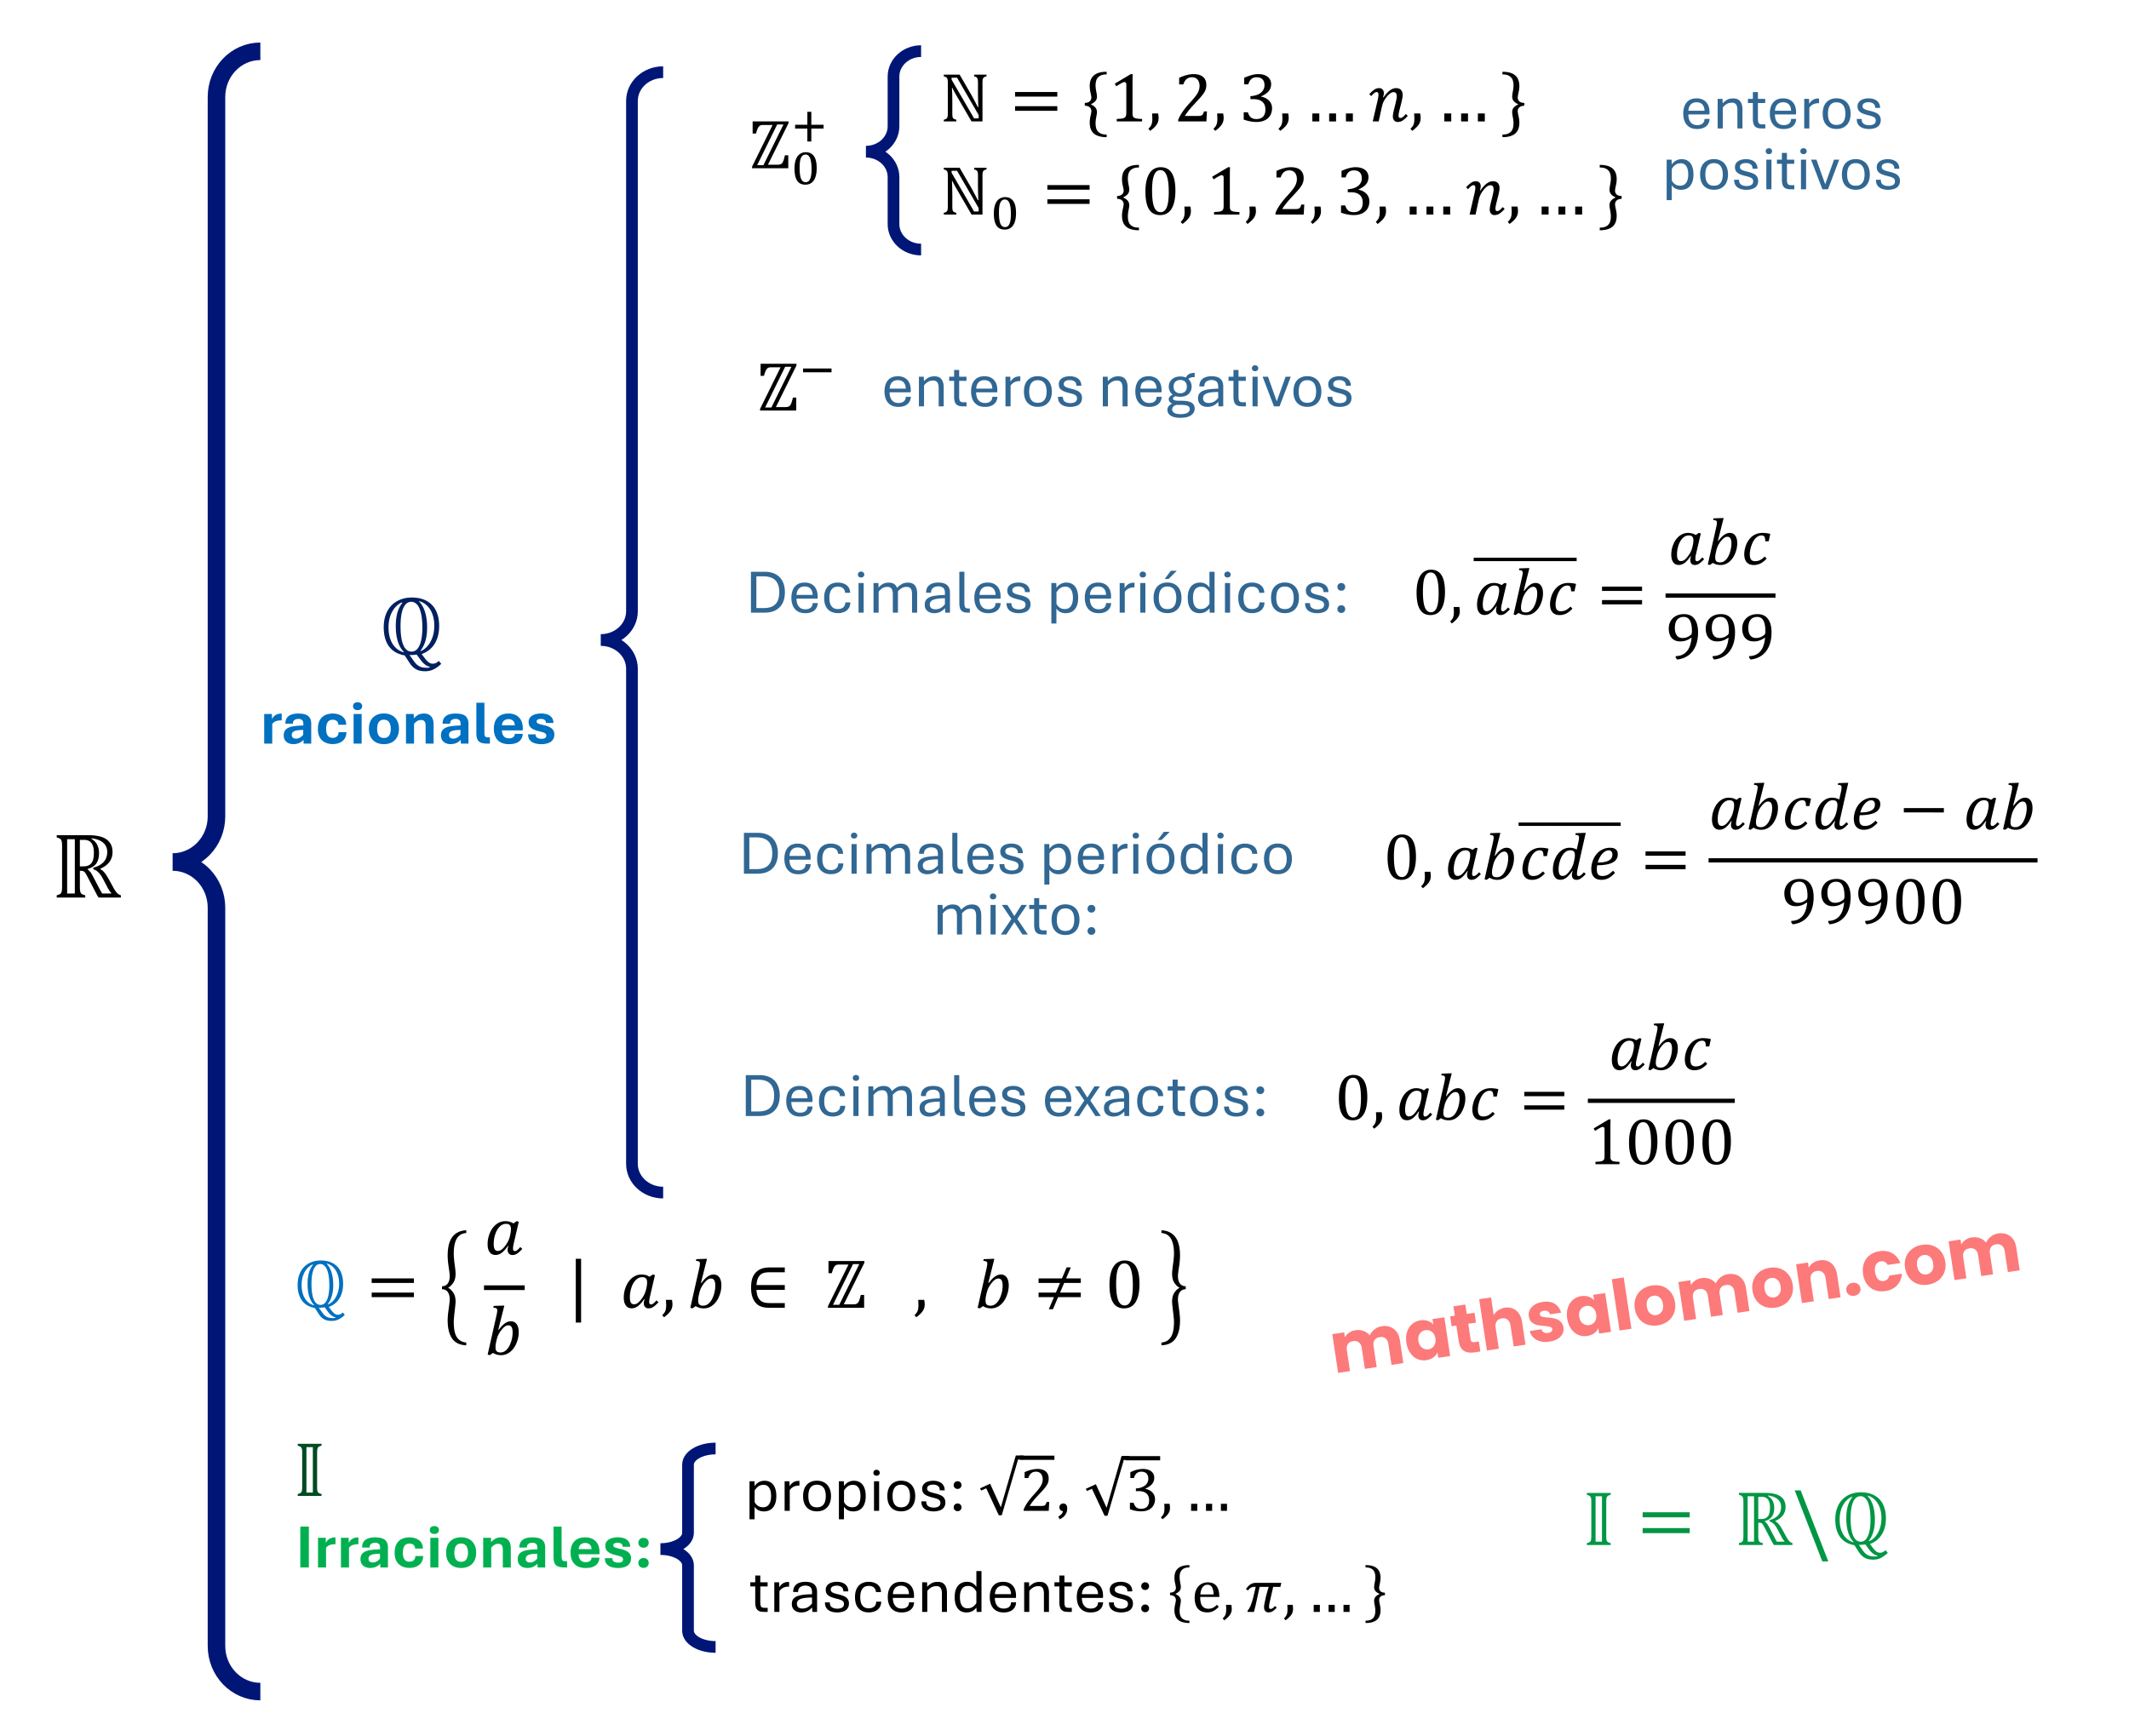 <svg xmlns="http://www.w3.org/2000/svg" xmlns:xlink="http://www.w3.org/1999/xlink" width="545.982" height="445.355"><defs><path d="m11.016-.297.78 1.047c.384.5.727.86 1.032 1.078.3.227.629.344.985.344.207 0 .382-.024.53-.063.157-.03.317-.101.485-.203a4.23 4.23 0 0 0 .594-.437l.61.75c-.524.488-1.012.867-1.47 1.14-.449.27-.882.461-1.296.579a4.999 4.999 0 0 1-1.344.171 6.01 6.01 0 0 1-1.578-.187 3.783 3.783 0 0 1-1.297-.672c-.418-.313-.813-.766-1.188-1.36L6.656.048C4.875-.266 3.531-1.035 2.625-2.266c-.898-1.238-1.344-2.879-1.344-4.921 0-1.54.297-2.883.89-4.032.595-1.156 1.442-2.039 2.548-2.656 1.101-.613 2.351-.922 3.75-.922 1.562 0 2.867.309 3.922.922a5.627 5.627 0 0 1 2.343 2.547c.508 1.086.766 2.36.766 3.828 0 1.793-.387 3.313-1.156 4.563-.774 1.242-1.883 2.12-3.328 2.64Zm-.579-13.562-.093.078c.695.71 1.21 1.625 1.547 2.75.343 1.125.515 2.433.515 3.922 0 1.293-.14 2.43-.422 3.406-.28.98-.71 1.828-1.28 2.547l.14.078c1.039-.477 1.867-1.3 2.484-2.469.613-1.164.922-2.5.922-4 0-1.601-.336-2.96-1-4.078-.668-1.113-1.605-1.86-2.813-2.234ZM5.595-7.484c0 2.136.238 3.765.718 4.89.489 1.117 1.192 1.672 2.11 1.672.883 0 1.566-.535 2.047-1.61.476-1.07.719-2.577.719-4.515 0-1.55-.126-2.82-.376-3.812-.242-.989-.574-1.707-1-2.157-.417-.457-.906-.687-1.468-.687-.887 0-1.57.539-2.047 1.61-.469 1.073-.703 2.609-.703 4.609Zm.734 6.718.11-.093C5.75-1.547 5.234-2.445 4.89-3.563c-.344-1.124-.516-2.43-.516-3.921 0-1.25.129-2.364.39-3.344.27-.977.708-1.86 1.313-2.64l-.156-.079c-1.055.492-1.887 1.305-2.5 2.438-.606 1.136-.906 2.445-.906 3.921 0 1.68.328 3.075.984 4.188.664 1.105 1.61 1.852 2.828 2.234Zm6.766 3.75a3.542 3.542 0 0 1-1.188-.562 5.15 5.15 0 0 1-1.031-1.047L9.719-.172a9.24 9.24 0 0 1-1.563.125h-.25l1.063 1.5c.219.313.441.582.672.813.226.226.484.414.765.562.29.156.586.258.89.313.313.05.642.078.985.078.32 0 .594-.031.813-.094Zm0 0" id="e"/><path d="M1.11 0v-7.61h1.968l.047 1.329c.195-.457.492-.805.89-1.047.395-.25.868-.375 1.423-.375h.156v1.734h-.188c-.304 0-.593.032-.875.094-.281.055-.539.148-.765.281-.23.125-.43.305-.594.532V0Zm0 0" id="g"/><path d="M3.172.125c-.43 0-.828-.078-1.203-.234a2.074 2.074 0 0 1-.907-.75C.833-1.203.72-1.625.72-2.125c0-.695.207-1.223.625-1.578.426-.363 1.015-.61 1.765-.735.758-.125 1.641-.195 2.641-.218v-.407c0-.488-.121-.82-.36-1-.23-.187-.53-.28-.906-.28-.418 0-.761.1-1.03.296-.263.188-.392.5-.392.938H1.141c0-.645.14-1.157.421-1.532.282-.382.672-.66 1.172-.828.5-.164 1.082-.25 1.75-.25.477 0 .914.043 1.313.125.406.074.754.211 1.047.407.289.199.515.468.672.812.164.344.25.766.25 1.266V0H5.828l-.062-.984c-.313.367-.684.64-1.11.828-.43.187-.922.281-1.484.281Zm.687-1.406c.383 0 .739-.098 1.063-.297a2.94 2.94 0 0 0 .797-.703v-1.235c-1.086.012-1.844.118-2.282.313-.437.2-.656.523-.656.969 0 .324.098.562.297.718.195.157.457.235.781.235Zm0 0" id="h"/><path d="M4.516.11c-.711 0-1.352-.133-1.922-.407a3.132 3.132 0 0 1-1.375-1.266c-.336-.57-.5-1.304-.5-2.203 0-.906.16-1.648.484-2.234.32-.582.77-1.016 1.344-1.297.57-.281 1.226-.422 1.969-.422.644 0 1.226.11 1.75.328.52.211.93.528 1.234.954.313.417.469.949.469 1.593h-2c-.012-.383-.14-.691-.39-.922-.25-.238-.602-.359-1.048-.359-.605 0-1.043.21-1.312.625-.262.406-.39.984-.39 1.734 0 .48.054.891.171 1.235.113.336.297.594.547.781.258.18.586.266.984.266.457 0 .817-.125 1.078-.375.27-.258.41-.618.422-1.079h2c-.011.657-.168 1.215-.469 1.672-.304.45-.718.793-1.25 1.032-.523.23-1.12.343-1.796.343Zm0 0" id="i"/><path d="M1.11 0v-7.61h2.062V0Zm1.03-8.594c-.374 0-.667-.094-.874-.281a.986.986 0 0 1-.297-.734c0-.29.097-.532.297-.72.207-.187.5-.28.875-.28s.66.093.859.28c.207.188.313.43.313.72 0 .293-.106.539-.313.734-.2.188-.484.281-.86.281Zm0 0" id="j"/><path d="M4.563.125c-.774 0-1.45-.148-2.032-.453a3.298 3.298 0 0 1-1.344-1.344C.875-2.254.72-2.957.72-3.782c0-.843.156-1.554.469-2.14.32-.594.769-1.039 1.343-1.344.582-.312 1.258-.468 2.031-.468.77 0 1.446.156 2.032.468.582.305 1.031.75 1.343 1.344.32.586.485 1.297.485 2.14 0 .825-.164 1.528-.485 2.11A3.207 3.207 0 0 1 6.595-.328c-.586.305-1.262.453-2.032.453Zm0-1.578c.445 0 .796-.102 1.046-.313.258-.207.442-.488.547-.843.114-.352.172-.743.172-1.172 0-.438-.058-.832-.172-1.188a1.687 1.687 0 0 0-.547-.843c-.25-.22-.601-.329-1.046-.329-.45 0-.797.11-1.047.329-.25.21-.43.492-.532.843-.105.356-.156.75-.156 1.188 0 .43.05.82.156 1.172.102.355.282.636.532.843.25.211.597.313 1.046.313Zm0 0" id="k"/><path d="M1.11 0v-7.61h1.984l.031 1.141c.258-.32.598-.61 1.016-.86.414-.257.953-.39 1.609-.39.781 0 1.379.242 1.797.719.426.469.64 1.152.64 2.047V0H6.142v-4.688c0-.269-.043-.507-.125-.718a.988.988 0 0 0-.36-.485c-.168-.113-.386-.171-.656-.171-.418 0-.773.101-1.063.296a3.211 3.211 0 0 0-.765.688V0Zm0 0" id="l"/><path d="M3.953 0C3.18 0 2.582-.086 2.156-.266c-.418-.187-.71-.472-.875-.859-.168-.395-.25-.906-.25-1.531v-7.828h2.063v7.718c0 .399.05.688.156.875.113.188.367.282.766.282H4.5V0Zm0 0" id="m"/><path d="M4.61.14c-.856 0-1.57-.156-2.141-.468a3.11 3.11 0 0 1-1.313-1.36C.863-2.28.72-2.992.72-3.828c0-.8.14-1.492.422-2.078.289-.582.71-1.032 1.265-1.344.563-.313 1.254-.469 2.078-.469 1.125 0 2.016.336 2.672 1 .657.657.985 1.602.985 2.828 0 .063-.008.149-.016.25 0 .106-.008.188-.016.25H2.781c.008.356.07.688.188 1 .125.313.316.563.578.75.27.188.625.282 1.062.282.446 0 .801-.094 1.063-.282.27-.195.41-.488.422-.875h2.031c-.031.594-.2 1.09-.5 1.485-.293.398-.7.695-1.219.89-.511.188-1.11.282-1.797.282ZM2.796-4.702h3.297c-.012-.531-.168-.926-.469-1.188-.293-.257-.672-.39-1.14-.39-.481 0-.876.136-1.188.406-.305.273-.469.664-.5 1.172Zm0 0" id="n"/><path d="M4.156.14c-.418 0-.828-.042-1.234-.124a3.435 3.435 0 0 1-1.11-.391 2.158 2.158 0 0 1-.78-.766C.843-1.473.75-1.883.75-2.375h1.922c0 .43.144.727.437.89.301.169.657.25 1.063.25.394 0 .695-.062.906-.187.219-.133.328-.351.328-.656 0-.281-.133-.488-.39-.625-.25-.145-.7-.29-1.344-.438a8.142 8.142 0 0 1-1.453-.468c-.418-.188-.746-.43-.985-.735-.242-.312-.359-.718-.359-1.218 0-.395.086-.727.266-1a2.06 2.06 0 0 1 .734-.672c.313-.176.656-.301 1.031-.375a5.578 5.578 0 0 1 1.172-.125c.395 0 .774.043 1.14.125.376.074.712.203 1.016.39.301.188.54.438.72.75.187.313.28.7.28 1.157H5.313c0-.383-.125-.649-.375-.797a1.547 1.547 0 0 0-.86-.235c-.355 0-.637.055-.844.157a.533.533 0 0 0-.312.515c0 .149.062.274.187.375.133.106.344.203.625.297.29.086.672.18 1.141.281a6.46 6.46 0 0 1 1.313.453c.394.18.707.422.937.735.227.304.344.699.344 1.187 0 .461-.094.852-.282 1.172-.18.313-.421.57-.734.766A3.396 3.396 0 0 1 5.391 0c-.399.094-.809.14-1.235.14Zm0 0" id="o"/><path d="M1.25 0v-10.484h2.188V0Zm0 0" id="aI"/><path d="M2.406.11c-.398 0-.719-.118-.969-.36-.25-.25-.375-.55-.375-.906 0-.383.125-.692.375-.922.25-.227.57-.344.97-.344.382 0 .695.117.937.344.25.23.375.539.375.922 0 .355-.125.656-.375.906-.242.242-.555.36-.938.36Zm0-5.173c-.398 0-.719-.117-.969-.359-.25-.25-.375-.55-.375-.906 0-.383.125-.692.375-.922.25-.227.57-.344.97-.344.382 0 .695.117.937.344.25.23.375.54.375.922 0 .355-.125.656-.375.906-.242.242-.555.36-.938.36Zm0 0" id="aJ"/><path d="M1.422-16h7.844c1.593 0 2.843.164 3.75.484.906.325 1.582.809 2.03 1.454.458.636.688 1.43.688 2.374 0 1.95-1.046 3.383-3.14 4.297v.11c.406.21.765.508 1.078.89.32.387.703.977 1.14 1.766l.876 1.594c.195.375.374.695.53.953.157.25.317.484.485.703.176.21.352.375.531.5a2.3 2.3 0 0 0 .641.297V0h-5.703a9.05 9.05 0 0 1-.344-.516 27.785 27.785 0 0 1-.5-.953L9.594-4.797c-.168-.32-.344-.656-.531-1-.18-.344-.329-.578-.454-.703a1.198 1.198 0 0 0-.39-.266c-.137-.062-.352-.093-.64-.093h-.22v3.89c0 .563.02.977.063 1.235.039.25.101.445.187.578.094.125.211.23.36.312.156.086.41.172.765.266V0H1.422v-.578c.476-.125.8-.258.969-.406.164-.157.273-.375.328-.657.05-.28.078-.71.078-1.296v-10.126c0-.539-.024-.93-.063-1.171-.043-.25-.109-.442-.203-.579a.813.813 0 0 0-.36-.328c-.148-.082-.398-.175-.75-.28Zm9.375 8.344c2.383-.645 3.578-1.989 3.578-4.032 0-.976-.34-1.765-1.016-2.359-.668-.594-1.664-.976-2.984-1.156l-.063.125c.688.418 1.18.93 1.485 1.531.312.606.469 1.313.469 2.125 0 1.125-.23 2.016-.688 2.672-.46.648-1.2 1.121-2.219 1.422v.14c.188.125.352.274.5.438.157.156.297.336.422.531.125.2.301.524.531.969l1.391 2.64a26.315 26.315 0 0 0 .875 1.579h2.328v-.125a4.05 4.05 0 0 1-.515-.672c-.188-.29-.34-.55-.454-.781l-1.109-2.11c-.367-.695-.734-1.242-1.11-1.64a3.44 3.44 0 0 0-1.421-.907ZM4.094-1.031h1.968V-14.97H4.095Zm3.265-13.75V-8h.954c.664 0 1.19-.14 1.578-.422.394-.289.671-.687.828-1.187.156-.508.234-1.133.234-1.875 0-1.114-.21-1.942-.625-2.485-.418-.55-1.043-.828-1.875-.828-.543 0-.906.008-1.094.016Zm0 0" id="q"/><path d="M.828 0v-.406l5.266-10.688H3.672c-.281 0-.5.031-.656.094a1.062 1.062 0 0 0-.407.281c-.125.137-.257.352-.39.64a8.977 8.977 0 0 0-.39 1.188h-.86V-12h9.203v.438L4.89-.892h2.328c.394 0 .687-.035.875-.109a1.08 1.08 0 0 0 .469-.344c.124-.156.234-.375.328-.656.101-.281.222-.719.359-1.313h.86V0Zm8.047-11.219h-1.61L2.126-.78h1.61Zm0 0" id="s"/><path d="M9.797-9.797c0-.437-.016-.738-.047-.906a.958.958 0 0 0-.125-.39.654.654 0 0 0-.234-.25c-.106-.071-.297-.145-.579-.22V-12h3.172v.438c-.273.062-.46.124-.562.187a.904.904 0 0 0-.266.234 1.226 1.226 0 0 0-.156.422c-.031.188-.047.496-.047.922V0H8.141L4.39-6.453a26.836 26.836 0 0 1-1.188-2.188h-.078c.063 1.262.094 2.59.094 3.985v2.453c0 .48.02.824.062 1.031.04.2.13.352.266.453.133.106.367.2.703.281V0H1.031v-.438c.364-.093.602-.195.719-.312.125-.113.207-.273.25-.484.04-.207.063-.532.063-.97v-7.593c0-.406-.016-.695-.047-.875a1.118 1.118 0 0 0-.157-.437.713.713 0 0 0-.265-.25c-.106-.063-.293-.13-.563-.204V-12h4.063l3.078 5.313c.164.304.406.75.719 1.343.32.594.609 1.153.859 1.672h.14a102.844 102.844 0 0 1-.093-4.578ZM9.969-.78v-.875L4.438-11.22H3.03v.5L8.797-.78Zm0 0" id="x"/><path d="M2.406-5.578c.125-.563.188-.992.188-1.297 0-.227-.043-.395-.125-.5-.074-.113-.188-.172-.344-.172-.188 0-.387.078-.594.234-.199.149-.468.418-.812.813l-.5-.5c.531-.563.972-.957 1.328-1.188.363-.238.77-.359 1.219-.359.375 0 .664.121.875.36.218.242.328.558.328.953 0 .312-.074.656-.219 1.03l.11.048c.57-.813 1.117-1.41 1.64-1.797.52-.395 1.055-.594 1.61-.594.538 0 .956.156 1.25.469.288.312.437.75.437 1.312 0 .368-.086.891-.25 1.579l-.578 2.296c-.157.637-.235 1.09-.235 1.36 0 .23.036.398.11.5.082.105.203.156.36.156.175 0 .362-.066.562-.203.207-.145.488-.422.843-.828l.5.484c-.5.543-.937.938-1.312 1.188S7.992.14 7.516.14c-.387 0-.696-.137-.922-.407-.219-.27-.328-.617-.328-1.046 0-.375.093-.93.28-1.672l.391-1.532c.133-.539.223-.941.266-1.203.05-.27.078-.488.078-.656 0-.406-.07-.695-.203-.875-.137-.176-.355-.266-.656-.266-.25 0-.524.102-.813.297-.28.2-.586.496-.906.89-.312.4-.57.782-.766 1.157-.187.367-.343.82-.468 1.36L2.64 0H1.109Zm0 0" id="F"/><path d="m9.031-.234.64.843c.313.414.595.711.845.891.25.188.52.281.812.281.164 0 .313-.015.438-.047.125-.03.254-.09.39-.171.133-.086.297-.204.485-.36l.5.61c-.43.406-.829.718-1.204.937a3.784 3.784 0 0 1-1.062.469c-.336.094-.7.14-1.094.14-.492 0-.922-.054-1.297-.156a3.02 3.02 0 0 1-1.078-.531c-.336-.262-.656-.633-.968-1.11L5.452.032c-1.46-.259-2.558-.895-3.297-1.907-.742-1.008-1.11-2.348-1.11-4.016 0-1.257.243-2.363.735-3.312.489-.945 1.18-1.672 2.078-2.172.907-.508 1.93-.766 3.079-.766 1.28 0 2.351.25 3.218.75.864.5 1.504 1.2 1.922 2.094.414.899.625 1.945.625 3.14 0 1.47-.32 2.72-.953 3.75-.625 1.024-1.531 1.747-2.719 2.173ZM8.562-11.36l-.078.062c.563.586.985 1.336 1.266 2.25.281.918.422 1.992.422 3.219 0 1.055-.121 1.98-.36 2.781-.23.805-.578 1.5-1.046 2.094l.125.062c.851-.382 1.53-1.054 2.03-2.015.509-.957.767-2.051.767-3.281 0-1.313-.278-2.426-.829-3.344-.543-.914-1.308-1.524-2.296-1.828ZM4.595-6.141c0 1.75.195 3.09.593 4.016.395.918.97 1.375 1.72 1.375.726 0 1.284-.438 1.671-1.313.395-.882.594-2.124.594-3.718 0-1.27-.106-2.313-.313-3.125-.199-.813-.468-1.399-.812-1.766-.344-.375-.746-.562-1.203-.562-.73 0-1.29.445-1.672 1.328-.387.875-.578 2.133-.578 3.765Zm.593 5.5.094-.062c-.562-.57-.984-1.317-1.265-2.235-.282-.914-.422-1.984-.422-3.203 0-1.02.101-1.93.312-2.734a6.19 6.19 0 0 1 1.078-2.172l-.125-.062c-.867.398-1.546 1.062-2.046 2-.5.93-.75 2-.75 3.218 0 1.375.269 2.516.812 3.422A3.995 3.995 0 0 0 5.188-.64Zm5.547 3.079a2.596 2.596 0 0 1-.968-.454 4.25 4.25 0 0 1-.86-.859L7.97-.141c-.418.075-.844.11-1.282.11h-.203l.86 1.234c.187.25.375.469.562.656.188.188.395.336.625.454.239.124.485.207.735.25.25.05.52.078.812.078.258 0 .477-.028.656-.079Zm0 0" id="az"/><path d="M.86-5.531c.644-.008 1.132-.242 1.468-.703.344-.47.516-1.114.516-1.938 0-.344-.09-1.098-.266-2.265-.18-1.165-.265-2.145-.265-2.938 0-2.176.406-3.785 1.218-4.828.813-1.05 1.992-1.613 3.547-1.688v.703a3.267 3.267 0 0 0-1.328.36c-.398.21-.734.527-1.016.953-.28.418-.496.96-.64 1.625-.149.656-.219 1.45-.219 2.375 0 .656.078 1.57.234 2.734.157 1.157.235 1.961.235 2.407 0 1-.219 1.804-.657 2.406-.43.594-.82.96-1.171 1.094v.171c.351.137.742.5 1.171 1.094.438.586.657 1.383.657 2.39 0 .294-.078 1.11-.235 2.454-.156 1.344-.234 2.223-.234 2.64 0 .938.063 1.739.188 2.407.132.664.343 1.21.625 1.64.3.426.644.743 1.03.954.395.218.848.347 1.36.39v.703c-1.637-.054-2.84-.625-3.61-1.718-.773-1.094-1.155-2.664-1.155-4.704 0-.68.085-1.656.265-2.937.176-1.27.266-2.066.266-2.39 0-.801-.168-1.438-.5-1.907-.336-.469-.828-.707-1.485-.719Zm0 0" id="aA"/><path d="m7.547-7.969.812-.578.563.14-1.297 5.563c-.125.563-.188 1-.188 1.313 0 .23.036.398.11.5.082.105.203.156.36.156.175 0 .363-.066.562-.203.195-.145.476-.422.844-.828l.5.484c-.524.563-.97.965-1.344 1.203a2.21 2.21 0 0 1-1.203.36c-.368 0-.657-.121-.875-.36-.22-.238-.329-.554-.329-.953 0-.32.067-.664.204-1.031l-.11-.031c-.562.812-1.101 1.414-1.61 1.796-.5.376-1.03.563-1.593.563-.648 0-1.148-.238-1.5-.719C1.098-1.082.922-1.766.922-2.64a7.3 7.3 0 0 1 .594-2.906c.394-.926.937-1.656 1.625-2.187.695-.54 1.468-.813 2.312-.813.383 0 .738.043 1.063.125.332.086.675.235 1.03.453Zm-.766 2.61c.051-.239.082-.442.094-.61.02-.176.031-.367.031-.578 0-.445-.101-.773-.297-.984-.187-.219-.511-.328-.968-.328-.606 0-1.153.246-1.641.734-.48.48-.855 1.133-1.125 1.953a7.968 7.968 0 0 0-.39 2.453c0 .606.081 1.059.25 1.36.163.304.44.453.828.453.394 0 .773-.164 1.14-.5.375-.332.758-.805 1.156-1.422a6.426 6.426 0 0 0 .844-2.14Zm0 0" id="aC"/><path d="m2.188-.438-.813.579L.812 0l2.266-10.047c.133-.594.203-1.023.203-1.297 0-.25-.074-.422-.219-.515-.148-.102-.414-.16-.796-.172l.093-.453 2.235-.079h.5L3.547-6.421l.125.047c.562-.77 1.094-1.32 1.594-1.656.5-.344 1-.516 1.5-.516.632 0 1.129.246 1.484.735.352.492.531 1.18.531 2.062 0 .96-.199 1.906-.594 2.844-.386.937-.93 1.683-1.624 2.234A3.64 3.64 0 0 1 4.25.141c-.781 0-1.469-.192-2.063-.579Zm.765-2.624a5.97 5.97 0 0 0-.125 1.203c0 .46.098.793.297 1 .195.21.531.312 1 .312.238 0 .469-.039.688-.125.218-.082.437-.21.656-.39a3.42 3.42 0 0 0 .64-.72c.207-.288.395-.655.563-1.093a7.716 7.716 0 0 0 .547-2.813c0-.601-.09-1.054-.266-1.359-.168-.312-.445-.469-.828-.469-.281 0-.559.09-.828.266-.274.18-.574.477-.906.89-.336.419-.61.844-.829 1.282-.21.43-.386.98-.53 1.656Zm0 0" id="aD"/><path d="M9.922-5.844v1.235H2.656c.031.543.11 1.027.235 1.453.132.418.332.777.593 1.078.258.293.594.512 1 .656.414.137.989.203 1.72.203h3.718V0h-3.75a8.86 8.86 0 0 1-1.5-.11 4.578 4.578 0 0 1-1.14-.343 3.212 3.212 0 0 1-.954-.703 4.17 4.17 0 0 1-.734-1.063 5.177 5.177 0 0 1-.422-1.312 8.38 8.38 0 0 1-.14-1.578c0-.926.085-1.692.265-2.297a4.005 4.005 0 0 1 .906-1.625A3.845 3.845 0 0 1 4-10.047c.594-.207 1.363-.312 2.313-.312h3.609v1.234h-3.61c-.585 0-1.058.031-1.421.094A2.566 2.566 0 0 0 4-8.72c-.242.137-.46.34-.656.61-.2.261-.356.586-.469.968-.105.387-.172.82-.203 1.297Zm0 0" id="aF"/><path d="M1.313-2.734v-1.172H5.75l1.063-2.469h-5.5v-1.172h6l1.203-2.828h1.062L8.375-7.547h3.766v1.172H7.875L6.828-3.906h5.313v1.172H6.312L5 .359H3.937L5.25-2.734Zm0 0" id="aG"/><path d="M6.781-4.766c-.656.012-1.156.25-1.5.72-.336.468-.5 1.105-.5 1.905 0 .325.086 1.121.266 2.391.176 1.281.266 2.258.266 2.938 0 2.039-.387 3.609-1.157 4.703C3.383 8.984 2.18 9.555.546 9.609v-.703c.509-.043.962-.172 1.36-.39.395-.211.735-.528 1.016-.954.289-.43.504-.976.64-1.64.133-.668.204-1.469.204-2.406 0-.418-.086-1.297-.25-2.641-.157-1.344-.235-2.16-.235-2.453 0-1.008.211-1.805.64-2.39.438-.595.833-.958 1.188-1.095v-.171c-.355-.133-.75-.5-1.187-1.094-.43-.602-.64-1.406-.64-2.406 0-.446.077-1.25.234-2.407.164-1.164.25-2.078.25-2.734 0-.926-.079-1.719-.235-2.375-.148-.664-.36-1.207-.64-1.625a2.802 2.802 0 0 0-1.016-.953 3.302 3.302 0 0 0-1.328-.36v-.703c1.539.075 2.719.637 3.531 1.688.82 1.043 1.234 2.652 1.234 4.828 0 .793-.09 1.773-.265 2.938-.18 1.167-.266 1.921-.266 2.265 0 .824.164 1.469.5 1.938.344.46.844.695 1.5.703Zm0 0" id="aH"/><path d="M3.688.14C2.75.14 2.05-.194 1.594-.874 1.133-1.563.906-2.594.906-3.969c0-.719.067-1.344.203-1.875.145-.531.344-.968.594-1.312.258-.344.567-.598.922-.766a2.554 2.554 0 0 1 1.156-.266c.5 0 .926.094 1.281.282.352.187.645.46.875.812.227.344.395.766.5 1.266.102.5.157 1.07.157 1.703 0 1.398-.25 2.46-.75 3.188C5.344-.22 4.625.14 3.687.14Zm-1.47-4.265c0 .625.032 1.168.095 1.625.062.46.156.84.28 1.14.134.294.298.512.485.657.195.137.43.203.703.203.25 0 .469-.063.656-.188.188-.132.344-.343.47-.625a4.08 4.08 0 0 0 .28-1.046c.063-.426.094-.926.094-1.5 0-.657-.039-1.22-.11-1.688-.062-.469-.155-.848-.28-1.14-.125-.301-.29-.524-.485-.672a1.046 1.046 0 0 0-.656-.22c-.293 0-.54.079-.734.235-.2.157-.36.387-.485.688-.117.293-.199.652-.25 1.078-.043.43-.062.914-.062 1.453Zm0 0" id="t"/><path d="M5.219-3.219V.11H4.203v-3.328h-3.14v-.969h3.14v-3.328H5.22v3.329h3.14v.968Zm0 0" id="u"/><path d="M1.063-3.219v-.969h7.296v.97Zm0 0" id="w"/><path d="M1.313-6.375v-1.172H12.14v1.172Zm0 3.64v-1.171H12.14v1.172ZM12.5-5.14Zm0 0" id="y"/><path d="M.828-4.75c.563-.02.985-.156 1.266-.406.281-.258.422-.594.422-1 0-.207-.075-.617-.22-1.235a7.887 7.887 0 0 1-.202-1.671c0-1.208.344-2.114 1.031-2.72.688-.613 1.719-.929 3.094-.952h.218v.671h-.125c-.855 0-1.523.227-2 .672-.48.438-.718 1.164-.718 2.172 0 .406.054.914.172 1.516.125.605.187 1.039.187 1.297 0 .5-.152.914-.453 1.234a2.822 2.822 0 0 1-1.031.703v.157c.394.148.738.382 1.031.703.3.324.453.734.453 1.234 0 .25-.062.68-.187 1.281A8.224 8.224 0 0 0 3.594.438c0 1.062.238 1.812.719 2.25.476.445 1.144.671 2 .671h.125v.672h-.22C4.845 4 3.814 3.68 3.126 3.078 2.437 2.473 2.094 1.535 2.094.266c0-.477.066-1.032.203-1.657.144-.625.219-1.039.219-1.25 0-.406-.141-.734-.422-.984-.281-.258-.703-.395-1.266-.406Zm0 0" id="z"/><path d="M6.11-2.297c0 .344.015.606.046.781.04.168.11.309.203.422.102.106.243.188.422.25.188.063.414.11.688.14.281.032.644.056 1.093.063V0h-6.5v-.64C2.72-.673 3.18-.708 3.454-.75c.281-.05.492-.129.64-.234a.838.838 0 0 0 .313-.422c.07-.176.11-.473.11-.89v-7.126c0-.238-.043-.41-.125-.515a.444.444 0 0 0-.36-.157c-.187 0-.453.102-.797.297-.343.188-.773.45-1.28.781l-.391-.671 4.109-2.454h.484a44.917 44.917 0 0 0-.047 2.344Zm0 0" id="A"/><path d="M2.719-2.047c.082.418.125.824.125 1.219 0 .406-.074.781-.219 1.125-.137.344-.36.68-.672 1.016-.305.332-.726.703-1.266 1.109L.22 1.89c.289-.282.504-.54.64-.766.133-.219.227-.477.282-.766.062-.293.093-.648.093-1.078 0-.445-.023-.89-.062-1.328Zm0 0" id="B"/><path d="M6.172-1.406c.281 0 .508-.016.687-.047.176-.04.317-.102.422-.188a.941.941 0 0 0 .25-.312c.063-.133.14-.336.235-.61h.75L8.375 0H1.141v-.422c.25-.613.586-1.242 1.015-1.89.426-.645 1.031-1.407 1.813-2.282.687-.75 1.176-1.316 1.469-1.703.332-.414.578-.773.734-1.078a3.674 3.674 0 0 0 .453-1.703c0-.438-.074-.82-.219-1.156a1.649 1.649 0 0 0-.64-.797c-.293-.196-.657-.297-1.094-.297-1.094 0-1.828.61-2.203 1.828H1.39v-1.688c.718-.332 1.382-.57 2-.718.613-.156 1.164-.235 1.656-.235 1.094 0 1.914.243 2.469.72.562.48.843 1.171.843 2.077 0 .313-.03.602-.093.86a3.48 3.48 0 0 1-.297.78c-.125.25-.305.524-.532.813-.218.293-.464.59-.734.891-.273.305-.734.809-1.39 1.516-1.118 1.18-1.934 2.203-2.454 3.078Zm0 0" id="C"/><path d="M1.39-9.516v-1.671a12.33 12.33 0 0 1 1.907-.704 6.44 6.44 0 0 1 1.719-.25c.664 0 1.242.106 1.734.313.5.21.879.508 1.14.89.27.376.407.829.407 1.36 0 .5-.102.945-.297 1.328-.2.375-.48.703-.844.984-.355.282-.824.559-1.406.829v.078c.363.062.707.171 1.031.328.332.156.63.36.89.61.259.241.47.53.626.874.156.344.234.734.234 1.172 0 .68-.152 1.281-.453 1.813-.293.523-.746.937-1.36 1.25C6.114-.009 5.376.14 4.5.14a8.56 8.56 0 0 1-1.625-.172 9.525 9.525 0 0 1-1.61-.453v-1.86h1.063c.195.606.461 1.047.797 1.328.344.274.805.407 1.39.407.758 0 1.333-.207 1.72-.625.394-.414.593-1.032.593-1.844 0-.852-.262-1.504-.781-1.953-.512-.457-1.266-.688-2.266-.688h-.797v-.765c.79-.051 1.457-.204 2-.454.54-.257.942-.593 1.204-1 .269-.406.406-.859.406-1.359 0-.656-.172-1.156-.516-1.5-.344-.351-.851-.531-1.516-.531-.554 0-1 .152-1.343.453-.344.293-.602.746-.766 1.36Zm0 0" id="D"/><path d="M3.969-2.047V0H2.188v-2.047Zm4.297 0V0H6.5v-2.047Zm4.312 0V0h-1.781v-2.047Zm0 0" id="E"/><path d="M6.14-4.031c-.562.023-.984.164-1.265.422-.281.25-.422.578-.422.984 0 .21.067.625.203 1.25.145.617.219 1.168.219 1.656 0 1.258-.344 2.192-1.031 2.797-.68.602-1.711.922-3.094.953H.531V3.36h.125c.852 0 1.52-.226 2-.671.477-.438.719-1.188.719-2.25 0-.407-.059-.91-.172-1.516-.117-.602-.172-1.035-.172-1.297 0-.5.145-.906.438-1.219.289-.32.64-.562 1.047-.719v-.156a2.512 2.512 0 0 1-1.047-.703c-.293-.32-.438-.734-.438-1.234 0-.25.055-.676.172-1.282.113-.601.172-1.113.172-1.53 0-1.009-.242-1.735-.719-2.173-.48-.445-1.148-.671-2-.671H.531v-.672H.75c1.383.023 2.414.34 3.094.953.687.605 1.031 1.515 1.031 2.734 0 .48-.074 1.031-.219 1.656-.136.625-.203 1.043-.203 1.25 0 .407.14.743.422 1 .281.25.703.383 1.266.391Zm0 0" id="G"/><path d="M4.89.14c-1.273 0-2.214-.492-2.827-1.484-.618-1-.922-2.515-.922-4.547 0-1.07.093-2 .28-2.78.188-.79.454-1.442.798-1.954.344-.52.754-.898 1.234-1.14a3.348 3.348 0 0 1 1.578-.376c1.282 0 2.235.496 2.86 1.485.625.992.937 2.492.937 4.5 0 2.074-.336 3.64-1 4.703C7.16-.391 6.18.14 4.891.14ZM2.845-6.155c0 1.918.176 3.324.531 4.218.352.887.906 1.329 1.656 1.329.707 0 1.235-.414 1.578-1.25.344-.844.516-2.149.516-3.922 0-1.344-.09-2.43-.266-3.266-.18-.832-.421-1.43-.734-1.797-.313-.363-.695-.547-1.14-.547-.407 0-.747.121-1.016.36-.274.242-.492.59-.656 1.047-.168.449-.29.996-.36 1.64-.074.649-.11 1.375-.11 2.188Zm0 0" id="H"/><path d="M3.531 3.781h-1.36v-16.36h1.36Zm0 0" id="aE"/><path d="M4.406.14c-.824 0-1.5-.171-2.031-.515a3.136 3.136 0 0 1-1.172-1.406C.953-2.375.828-3.047.828-3.797c0-.77.117-1.445.36-2.031a3.057 3.057 0 0 1 1.125-1.39c.507-.333 1.156-.5 1.937-.5 1.031 0 1.836.312 2.422.937.594.625.89 1.523.89 2.687 0 .074-.007.168-.015.282 0 .105-.008.18-.016.218H2.125c.008.5.086.961.234 1.375.157.406.399.735.735.985.332.25.77.375 1.312.375.582 0 1.035-.133 1.36-.407.332-.28.504-.675.515-1.187h1.297c-.023.531-.164.996-.422 1.39a2.505 2.505 0 0 1-1.093.891c-.47.207-1.024.313-1.657.313ZM2.141-4.546h4.14c-.023-.695-.21-1.234-.562-1.61-.344-.374-.836-.562-1.469-.562-.637 0-1.137.188-1.5.563-.355.367-.559.902-.61 1.61Zm0 0" id="I"/><path d="M1.25 0v-7.594H2.5l.047 1.172c.226-.3.562-.586 1-.86.437-.28 1-.421 1.687-.421.82 0 1.422.25 1.797.75.383.492.578 1.18.578 2.062V0H6.313v-4.703c0-.375-.043-.703-.125-.984a1.246 1.246 0 0 0-.422-.672c-.2-.164-.485-.25-.86-.25-.562 0-1.039.132-1.422.39a3.816 3.816 0 0 0-.921.844V0Zm0 0" id="J"/><path d="M3.781 0c-.617 0-1.086-.094-1.406-.281a1.524 1.524 0 0 1-.672-.844c-.125-.375-.187-.816-.187-1.328v-4.078H.25v-1.063h1.266v-1.734h1.296v1.734h1.876v1.063H2.813v4.015c0 .47.054.836.171 1.094.125.25.422.375.891.375h.828V0Zm0 0" id="K"/><path d="M1.25 0v-7.594h1.234l.047 1.297c.207-.394.5-.723.875-.984.383-.27.88-.407 1.485-.407h.156v1.204h-.172c-.387 0-.727.054-1.016.156-.28.094-.53.23-.75.406-.21.168-.39.367-.546.594V0Zm0 0" id="L"/><path d="M4.36.125c-.743 0-1.376-.156-1.907-.469a3.042 3.042 0 0 1-1.219-1.344C.961-2.28.828-2.976.828-3.78c0-.82.133-1.524.406-2.11a3.04 3.04 0 0 1 1.22-1.359c.53-.32 1.163-.484 1.905-.484.758 0 1.407.164 1.938.484.539.313.957.766 1.25 1.36.289.585.437 1.288.437 2.109 0 .804-.148 1.5-.437 2.094a3.132 3.132 0 0 1-1.25 1.343c-.531.313-1.18.469-1.938.469Zm0-1.031c.562 0 1.007-.125 1.343-.375.332-.25.57-.586.719-1.016.144-.437.219-.93.219-1.484 0-.563-.075-1.063-.22-1.5-.148-.438-.386-.782-.718-1.032-.336-.257-.781-.39-1.344-.39-.543 0-.976.133-1.296.39-.313.25-.543.594-.688 1.032-.137.437-.203.937-.203 1.5 0 .554.066 1.047.203 1.484.145.43.375.766.688 1.016.32.25.753.375 1.296.375Zm0 0" id="M"/><path d="M3.938.14A5.11 5.11 0 0 1 2.718 0a3.053 3.053 0 0 1-1-.438 2.153 2.153 0 0 1-.687-.796C.875-1.566.797-1.97.797-2.438h1.25c0 .594.18 1.012.547 1.25.363.243.82.36 1.375.36.5 0 .906-.094 1.219-.281.32-.188.484-.5.484-.938 0-.375-.149-.648-.438-.828-.28-.188-.789-.363-1.515-.531a9.053 9.053 0 0 1-1.5-.485c-.406-.187-.715-.421-.922-.703C1.097-4.883 1-5.242 1-5.672c0-.332.07-.629.219-.89.144-.258.343-.473.593-.641.258-.176.563-.305.907-.39a5.028 5.028 0 0 1 1.14-.126c.395 0 .766.047 1.11.14.351.095.664.243.937.438.27.2.485.454.64.766.157.313.235.684.235 1.11H5.516c0-.532-.164-.907-.485-1.126-.324-.226-.715-.343-1.172-.343-.468 0-.851.086-1.14.25-.293.168-.438.43-.438.78 0 .2.063.372.188.516.133.137.351.262.656.375.313.106.727.22 1.25.344a7.16 7.16 0 0 1 1.422.485c.383.187.672.433.86.734.195.293.296.664.296 1.11 0 .398-.078.742-.234 1.03-.149.294-.36.532-.64.72-.274.18-.59.308-.954.39-.367.094-.762.14-1.188.14Zm0 0" id="N"/><path d="M1.25 2.781V-7.594h1.266l.046 1.25a2.967 2.967 0 0 1 1.032-.984 2.9 2.9 0 0 1 1.5-.39c.625 0 1.16.148 1.61.437.456.293.804.73 1.046 1.312.25.586.375 1.309.375 2.172 0 .856-.133 1.578-.39 2.172-.262.586-.633 1.027-1.11 1.328-.48.293-1.043.438-1.688.438-.542 0-1.015-.106-1.421-.313a2.567 2.567 0 0 1-.97-.89V2.78ZM4.703-.922c.688 0 1.203-.25 1.547-.75.352-.5.531-1.207.531-2.125 0-.926-.168-1.633-.5-2.125-.324-.5-.797-.75-1.422-.75-.562 0-1.039.152-1.421.453a3.182 3.182 0 0 0-.876 1.032v2.921c.196.399.473.72.829.97.351.25.789.374 1.312.374Zm0 0" id="P"/><path d="M1.25 0v-7.594h1.313V0Zm.656-9.016c-.25 0-.449-.066-.593-.203a.73.73 0 0 1-.22-.547c0-.218.071-.398.22-.546.144-.145.343-.22.593-.22.239 0 .43.075.578.22a.72.72 0 0 1 .235.546.715.715 0 0 1-.235.547c-.148.137-.34.203-.578.203Zm0 0" id="Q"/><path d="M2.906 0 0-7.594h1.375l2.25 6.313 2.266-6.313h1.328L4.344 0Zm0 0" id="R"/><path d="M3.89 2.938c-.824 0-1.48-.094-1.968-.282-.492-.187-.844-.437-1.063-.75A1.739 1.739 0 0 1 .531.891c0-.438.188-.829.563-1.172.383-.344.968-.582 1.75-.719l.25-.438h.953c1.25 0 2.14.168 2.672.5.539.336.812.844.812 1.532 0 .687-.308 1.25-.922 1.687-.617.438-1.523.656-2.718.656ZM3.86 2c.882 0 1.503-.125 1.859-.375.363-.25.547-.563.547-.938a.872.872 0 0 0-.188-.562c-.117-.156-.34-.273-.672-.36-.324-.093-.793-.14-1.406-.14H2.844c-.344.094-.617.246-.813.453a1.06 1.06 0 0 0-.281.735c0 .312.16.585.484.828.32.238.864.359 1.625.359ZM2.827-.438c-.492-.05-.883-.156-1.172-.312-.281-.156-.484-.328-.61-.516a1.018 1.018 0 0 1-.171-.546c0-.258.102-.5.313-.72.207-.226.546-.413 1.015-.562l.64.406a1.898 1.898 0 0 0-.655.297c-.157.125-.235.262-.235.407 0 .105.047.199.14.28.095.087.255.153.485.204.227.043.55.063.969.063Zm.969-2.015c-.625 0-1.156-.117-1.594-.36a2.488 2.488 0 0 1-.984-.953 2.596 2.596 0 0 1-.328-1.28c0-.477.113-.915.343-1.313a2.421 2.421 0 0 1 1-.938c.438-.238.973-.36 1.61-.36.644 0 1.18.122 1.61.36.437.23.757.543.968.938.219.398.328.836.328 1.312 0 .469-.11.902-.328 1.297a2.39 2.39 0 0 1-.984.953c-.43.23-.977.344-1.641.344Zm0-.89c.5 0 .91-.141 1.234-.423.32-.289.485-.718.485-1.28 0-.583-.157-1.016-.47-1.298-.304-.281-.702-.422-1.202-.422s-.914.149-1.235.438c-.324.293-.484.719-.484 1.281 0 .574.164 1 .5 1.281.332.282.723.422 1.172.422Zm1.984-3.47-.531-.5c.219-.476.508-.804.875-.984.363-.176.832-.273 1.406-.297V-7.5c-.367 0-.703.043-1.015.125-.305.074-.547.262-.735.563Zm0 0" id="S"/><path d="M3.203.14a2.85 2.85 0 0 1-1.187-.25 2.035 2.035 0 0 1-.875-.734C.93-1.164.828-1.566.828-2.047c0-.676.211-1.191.64-1.547.427-.351 1.024-.594 1.798-.719.78-.132 1.691-.207 2.734-.218v-.532c0-.644-.164-1.085-.484-1.328-.313-.238-.72-.359-1.22-.359-.523 0-.964.137-1.327.406-.356.262-.531.672-.531 1.235H1.171c0-.614.133-1.114.406-1.5.27-.383.64-.664 1.11-.844.468-.176 1.003-.266 1.609-.266.394 0 .77.04 1.125.11a2.6 2.6 0 0 1 .953.406c.281.187.504.453.672.797.164.343.25.789.25 1.328V0H6.078l-.047-1.156a4.263 4.263 0 0 1-1.218.953c-.461.226-.997.344-1.61.344Zm.344-1c.52 0 .988-.117 1.406-.359.414-.25.766-.562 1.047-.937v-1.531c-1.387.011-2.383.14-2.984.39-.594.242-.891.637-.891 1.188 0 .386.117.695.36.921.238.22.593.329 1.062.329Zm0 0" id="T"/><path d="M1.375 0v-10.484h3.531c1.094 0 2.024.21 2.797.625A4.11 4.11 0 0 1 9.47-8.063c.406.782.61 1.72.61 2.813 0 1.117-.204 2.063-.61 2.844-.406.781-1 1.383-1.781 1.797-.774.406-1.7.609-2.782.609Zm1.39-1.172h1.829c.914 0 1.672-.144 2.265-.437a2.89 2.89 0 0 0 1.344-1.36c.29-.601.438-1.363.438-2.281 0-.914-.153-1.672-.454-2.266a2.84 2.84 0 0 0-1.343-1.343c-.606-.301-1.356-.454-2.25-.454H2.766Zm0 0" id="U"/><path d="M4.344.125c-.688 0-1.297-.14-1.828-.422a3.04 3.04 0 0 1-1.25-1.297C.973-2.176.828-2.906.828-3.78c0-.875.145-1.602.438-2.188.289-.582.695-1.02 1.218-1.312.532-.29 1.149-.438 1.86-.438.582 0 1.11.102 1.578.297.469.188.844.477 1.125.86.281.386.43.875.453 1.468H6.203c-.031-.488-.21-.875-.531-1.156-.313-.281-.75-.422-1.313-.422-.742 0-1.293.258-1.656.766-.355.5-.531 1.21-.531 2.125 0 .617.078 1.136.234 1.562.164.418.41.742.735.969.32.219.726.328 1.218.328.563 0 1.016-.14 1.36-.422.343-.289.523-.718.547-1.281h1.28c-.01.617-.163 1.133-.452 1.547-.282.406-.664.71-1.14.906a4.234 4.234 0 0 1-1.61.297Zm0 0" id="V"/><path d="M1.25 0v-7.594H2.5l.047 1.172c.219-.3.539-.586.969-.86.437-.28.976-.421 1.625-.421.843 0 1.445.25 1.812.75.375.492.563 1.18.563 2.062V0H6.203v-4.703c0-.375-.043-.703-.125-.984a1.246 1.246 0 0 0-.422-.672c-.199-.164-.484-.25-.86-.25-.53 0-.984.132-1.359.39a3.77 3.77 0 0 0-.874.844V0Zm9.875 0v-4.703c0-.375-.04-.703-.11-.984a1.246 1.246 0 0 0-.421-.672c-.2-.164-.485-.25-.86-.25-.543 0-.996.132-1.359.39-.367.25-.668.528-.906.828l-.203-.953c.3-.332.68-.64 1.14-.922.457-.289 1.008-.437 1.656-.437.844 0 1.446.25 1.813.75.375.492.563 1.18.563 2.062V0Zm0 0" id="W"/><path d="M3.438 0c-.618 0-1.09-.094-1.422-.281a1.524 1.524 0 0 1-.672-.844c-.117-.375-.172-.816-.172-1.328v-8.031h1.297v7.968c0 .47.054.829.172 1.079.125.25.414.375.875.375h.359V0Zm0 0" id="X"/><path d="M4.36.125c-.743 0-1.376-.156-1.907-.469a3.042 3.042 0 0 1-1.219-1.344C.961-2.28.828-2.976.828-3.78c0-.82.133-1.524.406-2.11a3.04 3.04 0 0 1 1.22-1.359c.53-.32 1.163-.484 1.905-.484.758 0 1.407.164 1.938.484.539.313.957.766 1.25 1.36.289.585.437 1.288.437 2.109 0 .804-.148 1.5-.437 2.094a3.132 3.132 0 0 1-1.25 1.343c-.531.313-1.18.469-1.938.469Zm0-1.031c.562 0 1.007-.125 1.343-.375.332-.25.57-.586.719-1.016.144-.437.219-.93.219-1.484 0-.563-.075-1.063-.22-1.5-.148-.438-.386-.782-.718-1.032-.336-.257-.781-.39-1.344-.39-.543 0-.976.133-1.296.39-.313.25-.543.594-.688 1.032-.137.437-.203.937-.203 1.5 0 .554.066 1.047.203 1.484.145.43.375.766.688 1.016.32.25.753.375 1.296.375Zm-.688-7.735 1.578-2.093h1.516L4.672-8.641Zm0 0" id="Y"/><path d="M3.844.14c-.617 0-1.153-.144-1.61-.437-.449-.3-.796-.742-1.046-1.328-.243-.594-.36-1.32-.36-2.188 0-.863.129-1.582.39-2.156.259-.582.63-1.02 1.11-1.312.477-.29 1.04-.438 1.688-.438.539 0 1.007.121 1.406.36.406.23.726.546.969.953v-4.078h1.312V0H6.47L6.39-1.11c-.274.376-.621.68-1.047.907-.418.226-.918.344-1.5.344Zm.265-1.062c.563 0 1.024-.129 1.391-.39.363-.27.66-.586.89-.954v-2.921a3.025 3.025 0 0 0-.827-1.047c-.344-.282-.782-.422-1.313-.422-.688 0-1.21.246-1.563.734-.343.492-.515 1.195-.515 2.11 0 .937.16 1.656.484 2.156.332.492.817.734 1.453.734Zm0 0" id="Z"/><path d="M2.297.078a1.02 1.02 0 0 1-.735-.281.954.954 0 0 1-.28-.703c0-.281.093-.516.28-.703a1.02 1.02 0 0 1 .735-.282c.281 0 .515.094.703.282a.954.954 0 0 1 .281.703A.954.954 0 0 1 3-.203a.954.954 0 0 1-.703.281Zm0-5.703a1.02 1.02 0 0 1-.735-.281.954.954 0 0 1-.28-.703c0-.282.093-.516.28-.704a1.02 1.02 0 0 1 .735-.28c.281 0 .515.093.703.28a.954.954 0 0 1 .281.704.954.954 0 0 1-.281.703.954.954 0 0 1-.703.281Zm0 0" id="aa"/><path d="m.063 0 2.796-4.125.547-.422 1.938-3.047h1.39L4.141-3.766l-.5.407L1.453 0Zm5.53 0L3.407-3.36l-.515-.406L.312-7.594H1.72L3.64-4.547l.515.375L6.984 0Zm0 0" id="ap"/><path d="M1.328 2.172 1 1.437c.3-.136.566-.328.797-.578.226-.242.363-.527.406-.859l.094.078a1.02 1.02 0 0 1-.735-.281.954.954 0 0 1-.28-.703c0-.281.093-.516.28-.703a1.02 1.02 0 0 1 .735-.282c.281 0 .515.106.703.313.188.2.281.512.281.937 0 .493-.09.91-.265 1.266-.18.363-.414.672-.704.922-.292.25-.62.457-.984.625Zm0 0" id="aS"/><path d="M4.625.14c-1.2 0-2.09-.472-2.672-1.421-.586-.946-.875-2.38-.875-4.297 0-1.02.086-1.899.266-2.64.176-.75.426-1.364.75-1.845.332-.488.722-.847 1.172-1.078.457-.238.957-.359 1.5-.359 1.207 0 2.109.469 2.703 1.406.593.938.89 2.36.89 4.266 0 1.96-.32 3.445-.953 4.453C6.77-.363 5.844.141 4.625.141ZM2.703-5.827c0 1.812.164 3.14.5 3.984.332.844.852 1.266 1.563 1.266.664 0 1.16-.395 1.484-1.188.32-.8.484-2.035.484-3.703 0-1.281-.086-2.312-.25-3.093-.156-.79-.386-1.36-.687-1.704-.293-.343-.652-.515-1.078-.515-.387 0-.711.117-.969.344-.25.218-.46.542-.625.968-.156.43-.266.95-.328 1.563a20.767 20.767 0 0 0-.094 2.078Zm0 0" id="ab"/><path d="M2.578-1.938c.07.399.11.782.11 1.157 0 .386-.07.742-.204 1.062-.136.32-.351.64-.64.953-.282.32-.68.676-1.188 1.063l-.453-.5c.281-.274.484-.516.61-.734.125-.211.21-.45.265-.72.063-.273.094-.613.094-1.03 0-.415-.024-.833-.063-1.25Zm0 0" id="ac"/><path d="M1.234-6.047v-1.11H11.5v1.11Zm0 3.453v-1.11H11.5v1.11Zm10.61-2.281Zm0 0" id="am"/><path d="M2.61-.328v-.406c.769 0 1.44-.172 2.015-.516.57-.344 1.031-.848 1.375-1.516.344-.675.57-1.562.688-2.656l-.079-.031a5.391 5.391 0 0 1-1.39.734c-.45.149-.934.219-1.453.219-.625 0-1.164-.133-1.61-.406a2.568 2.568 0 0 1-1-1.157c-.218-.5-.328-1.082-.328-1.75 0-.5.082-.968.25-1.406.164-.445.41-.836.734-1.172a3.523 3.523 0 0 1 1.235-.812c.488-.195 1.062-.297 1.719-.297 1.164 0 2.05.406 2.656 1.219.613.804.922 1.96.922 3.469 0 1.375-.227 2.574-.672 3.593-.45 1.012-1.078 1.797-1.89 2.36-.813.562-1.759.894-2.829 1Zm1.734-5.047c.207 0 .406-.016.593-.047a4.25 4.25 0 0 0 .563-.156c.188-.07.363-.16.531-.266.176-.113.336-.226.485-.343.039-.051.082-.11.125-.172.039-.07.07-.164.093-.282.02-.125.032-.312.032-.562 0-.758-.079-1.41-.235-1.953-.148-.54-.375-.946-.687-1.219-.313-.27-.703-.406-1.172-.406-.418 0-.774.074-1.063.219a1.874 1.874 0 0 0-.703.593c-.18.25-.308.547-.39.89a4.465 4.465 0 0 0-.125 1.11c0 .824.164 1.465.5 1.922.343.45.828.672 1.453.672Zm0 0" id="ao"/><path d="M5.781-2.172c0 .324.016.57.047.735.04.156.11.289.203.39a.951.951 0 0 0 .39.25c.177.055.395.094.657.125.258.031.602.055 1.031.063V0H1.953v-.61c.613-.03 1.05-.066 1.313-.109.27-.05.472-.125.609-.219a.776.776 0 0 0 .313-.39c.062-.176.093-.457.093-.844v-6.75c0-.219-.043-.379-.125-.484a.383.383 0 0 0-.328-.156c-.187 0-.445.093-.765.28-.325.18-.731.43-1.22.75l-.359-.64L5.375-11.5h.453a40.26 40.26 0 0 0-.047 2.219Zm0 0" id="ay"/><path d="m7.156-7.547.766-.547.531.125L7.22-2.687c-.117.53-.172.945-.172 1.234 0 .219.035.383.11.484.07.094.179.14.327.14.164 0 .344-.066.532-.202.195-.133.468-.395.812-.782l.469.47c-.5.53-.93.913-1.281 1.14A2.086 2.086 0 0 1 6.875.14c-.344 0-.621-.118-.828-.344-.2-.227-.297-.531-.297-.906 0-.313.063-.641.188-.985l-.11-.031C5.297-1.344 4.79-.77 4.312-.406c-.48.355-.984.531-1.515.531-.617 0-1.09-.227-1.422-.688-.336-.457-.5-1.101-.5-1.937 0-.957.188-1.875.563-2.75.375-.883.89-1.578 1.546-2.078.657-.508 1.383-.766 2.188-.766.351 0 .687.043 1 .125.32.074.648.215.984.422Zm-.734 2.484a4.07 4.07 0 0 0 .094-.593c.02-.164.03-.348.03-.547 0-.426-.093-.738-.28-.938-.18-.195-.493-.296-.938-.296-.562 0-1.074.23-1.531.687-.461.46-.82 1.078-1.078 1.86a7.477 7.477 0 0 0-.375 2.312c0 .574.078 1.008.234 1.297.164.281.43.422.797.422.363 0 .723-.157 1.078-.47.352-.32.719-.773 1.094-1.359.375-.582.64-1.257.797-2.03Zm0 0" id="ad"/><path d="M2.063-.406 1.296.14.766 0l2.156-9.516c.125-.562.187-.972.187-1.234 0-.227-.074-.39-.218-.484-.137-.094-.387-.145-.75-.157l.093-.437 2.11-.078h.484L3.36-6.078l.11.031c.539-.719 1.047-1.238 1.515-1.562.47-.32.942-.485 1.422-.485.602 0 1.07.235 1.407.703.332.461.5 1.106.5 1.938 0 .918-.188 1.82-.563 2.703-.367.887-.875 1.59-1.531 2.11A3.384 3.384 0 0 1 4.03.14c-.742 0-1.398-.18-1.968-.546Zm.734-2.485a5.17 5.17 0 0 0-.125 1.125c0 .438.094.758.281.954.195.187.516.28.953.28.227 0 .446-.034.656-.109.208-.07.415-.191.625-.359.22-.176.422-.406.61-.688.187-.28.36-.625.516-1.03.164-.415.289-.86.375-1.329.093-.469.14-.914.14-1.344 0-.57-.086-1-.25-1.28-.156-.29-.418-.438-.781-.438-.262 0-.524.086-.781.25-.262.168-.555.449-.875.843-.313.387-.57.79-.766 1.204-.2.406-.367.93-.5 1.562Zm0 0" id="ae"/><path d="M6.266-5.953c-.012-.426-.047-.734-.11-.922a.753.753 0 0 0-.281-.422c-.125-.094-.309-.14-.547-.14-.562 0-1.07.226-1.516.671C3.364-6.316 3-5.68 2.72-4.859c-.281.812-.422 1.593-.422 2.343 0 .563.11.985.328 1.266.227.273.563.406 1 .406.508 0 .945-.094 1.313-.281.375-.195.765-.5 1.171-.906l.516.515C6.094-.94 5.562-.52 5.031-.25a3.8 3.8 0 0 1-1.703.39C2.523.14 1.914-.097 1.5-.577 1.082-1.055.875-1.75.875-2.656c0-.594.11-1.242.328-1.953a5.883 5.883 0 0 1 .984-1.875c.426-.54.922-.942 1.485-1.204a4.27 4.27 0 0 1 1.844-.406c.738 0 1.414.086 2.03.25l-.405 1.89Zm0 0" id="af"/><path d="M7.328-9.969H0v-.875h7.328Zm0 0" id="ah"/><path d="M5.828-2.125C5.297-1.344 4.79-.77 4.312-.406c-.48.355-.984.531-1.515.531-.617 0-1.09-.227-1.422-.688-.336-.457-.5-1.101-.5-1.937 0-.957.188-1.875.563-2.75.375-.883.89-1.578 1.546-2.078.657-.508 1.383-.766 2.188-.766.332 0 .64.04.922.11.289.062.586.183.89.359l.438-1.938c.039-.175.078-.374.11-.593.03-.227.046-.426.046-.594 0-.164-.031-.29-.094-.375a.501.501 0 0 0-.25-.188c-.117-.039-.32-.066-.609-.078l.094-.437 2.093-.078h.485L7.219-2.687c-.117.542-.172.953-.172 1.234 0 .219.035.383.11.484.07.094.179.14.327.14.164 0 .344-.066.532-.202.195-.133.468-.395.812-.782l.469.47C8.785-.802 8.352-.415 8-.189a2.055 2.055 0 0 1-1.125.329c-.344 0-.621-.118-.828-.344-.2-.227-.297-.531-.297-.906 0-.313.063-.641.188-.985Zm.563-2.938a5.78 5.78 0 0 0 .125-1.14c0-.426-.094-.738-.282-.938-.187-.195-.496-.296-.921-.296-.563 0-1.07.23-1.516.687-.45.46-.805 1.078-1.063 1.86a7.17 7.17 0 0 0-.39 2.312c0 .574.078 1.008.234 1.297.164.281.43.422.797.422.176 0 .352-.036.531-.11.176-.07.36-.191.547-.36.195-.163.383-.366.563-.609a9.43 9.43 0 0 0 .515-.718c.157-.239.301-.524.438-.86.133-.332.25-.734.343-1.203Zm0 0" id="aq"/><path d="M6.969-1.656c-.543.593-1.09 1.043-1.64 1.343-.556.305-1.196.454-1.923.454-.804 0-1.43-.243-1.875-.735-.437-.5-.656-1.187-.656-2.062 0-.594.102-1.227.313-1.906.218-.676.539-1.286.968-1.829.438-.539.957-.957 1.563-1.25.601-.3 1.25-.453 1.937-.453.664 0 1.164.137 1.5.406.344.274.516.696.516 1.266 0 .95-.445 1.656-1.328 2.125-.887.469-2.203.703-3.953.703-.063.336-.094.7-.094 1.094 0 .586.113 1.008.344 1.266.226.261.597.39 1.109.39.508 0 .973-.11 1.39-.328.415-.219.852-.562 1.313-1.031ZM2.53-4.296c.79 0 1.461-.067 2.016-.204.562-.145.992-.363 1.297-.656.3-.301.453-.703.453-1.203 0-.332-.086-.594-.25-.782-.156-.195-.387-.296-.688-.296-.562 0-1.105.28-1.625.843-.523.563-.921 1.328-1.203 2.297Zm0 0" id="ar"/><path d="M1.234-4.313v-1.109H11.5v1.11Zm0 0" id="ax"/><path d="M6.156-2.453c0 .531.02.914.063 1.14.05.22.148.391.297.516.156.117.414.219.78.313V0H1.188v-.484c.407-.102.676-.22.813-.344a.942.942 0 0 0 .266-.531 7.27 7.27 0 0 0 .062-1.094v-8.469c0-.445-.015-.77-.047-.969a1.134 1.134 0 0 0-.172-.484.751.751 0 0 0-.296-.266c-.118-.07-.325-.148-.625-.234v-.484h6.109v.484c-.344.086-.59.18-.734.281-.149.106-.25.266-.313.485-.063.218-.094.617-.094 1.187ZM3.422-.86h1.64V-12.5h-1.64Zm0 0" id="aK"/><path d="M1.188-13.36H7.75c1.32 0 2.363.137 3.125.407.758.273 1.328.672 1.703 1.203s.563 1.195.563 1.984c0 1.625-.875 2.825-2.625 3.594v.094c.332.18.632.43.906.75.27.312.586.805.953 1.469l.719 1.328c.164.312.316.578.453.797.133.21.27.402.406.578.145.18.29.32.438.422.156.105.332.187.53.25V0h-4.75a5.262 5.262 0 0 1-.296-.438 30.073 30.073 0 0 1-.422-.78L8.016-4c-.149-.27-.297-.547-.454-.828-.148-.29-.273-.488-.375-.594a.886.886 0 0 0-.328-.234c-.105-.04-.28-.063-.53-.063H6.14v3.25c0 .469.015.809.046 1.016.04.21.098.371.172.484.07.106.172.196.297.266.133.074.348.148.64.219V0H1.188v-.484c.407-.102.676-.22.813-.344a.942.942 0 0 0 .266-.531 7.27 7.27 0 0 0 .062-1.094v-8.469c0-.445-.015-.77-.047-.969a1.134 1.134 0 0 0-.172-.484.751.751 0 0 0-.296-.266c-.118-.07-.325-.148-.625-.234Zm7.828 6.97C11.004-6.93 12-8.056 12-9.767c0-.812-.281-1.46-.844-1.953-.562-.5-1.398-.828-2.5-.984l-.047.11c.57.355.985.78 1.235 1.28.258.5.39 1.09.39 1.766 0 .95-.195 1.695-.578 2.235-.375.542-.984.937-1.828 1.187V-6c.156.105.29.227.406.36.125.136.239.288.344.452.102.168.254.434.453.797l1.156 2.204c.133.28.266.542.391.78.133.231.25.415.344.548h1.953v-.094a3.247 3.247 0 0 1-.438-.563 8.134 8.134 0 0 1-.374-.656l-.938-1.765c-.305-.583-.61-1.04-.922-1.376a2.946 2.946 0 0 0-1.187-.75ZM3.422-.86h1.64V-12.5h-1.64ZM6.14-12.343v5.672h.796c.563 0 1.004-.117 1.329-.36.332-.25.562-.581.687-1 .133-.413.203-.937.203-1.562 0-.937-.18-1.629-.531-2.078-.344-.457-.867-.687-1.563-.687-.46 0-.765.007-.921.015Zm0 0" id="bg"/><path d="m10.063-.266.718.954c.344.457.649.785.922.984.281.207.586.312.922.312.188 0 .348-.023.484-.062.133-.031.274-.094.422-.188.156-.086.336-.214.547-.39l.563.687c-.48.438-.93.781-1.344 1.031-.406.258-.797.438-1.172.532-.375.101-.79.156-1.234.156a5.472 5.472 0 0 1-1.438-.172 3.612 3.612 0 0 1-1.203-.61c-.375-.292-.734-.702-1.078-1.234L6.078.047c-1.637-.29-2.867-1-3.687-2.125-.813-1.125-1.22-2.617-1.22-4.485 0-1.406.27-2.632.813-3.687a5.7 5.7 0 0 1 2.313-2.422c1.008-.562 2.156-.844 3.437-.844 1.414 0 2.602.282 3.563.844a5.14 5.14 0 0 1 2.156 2.328c.469.992.703 2.153.703 3.485 0 1.648-.355 3.039-1.062 4.171-.7 1.137-1.711 1.946-3.031 2.422Zm-.532-12.39-.078.078c.625.648 1.094 1.484 1.406 2.515.313 1.024.47 2.215.47 3.579 0 1.168-.134 2.199-.392 3.093-.261.899-.652 1.672-1.171 2.329l.14.078c.946-.438 1.703-1.188 2.266-2.25.562-1.063.844-2.282.844-3.657 0-1.457-.309-2.695-.922-3.718-.606-1.02-1.461-1.704-2.563-2.047ZM5.11-6.828c0 1.937.22 3.422.657 4.453C6.21-1.352 6.852-.844 7.687-.844c.813 0 1.43-.488 1.86-1.469.437-.976.656-2.351.656-4.124 0-1.415-.11-2.579-.328-3.485-.219-.906-.523-1.562-.906-1.969-.387-.414-.836-.625-1.344-.625-.813 0-1.438.493-1.875 1.47-.43.98-.64 2.386-.64 4.218Zm.672 6.125.094-.078c-.625-.633-1.094-1.461-1.406-2.485C4.156-4.286 4-5.473 4-6.828c0-1.145.117-2.164.36-3.063a6.644 6.644 0 0 1 1.187-2.406l-.14-.078c-.962.45-1.72 1.195-2.282 2.234-.555 1.032-.828 2.227-.828 3.579 0 1.53.3 2.804.906 3.812.602 1.012 1.461 1.695 2.578 2.047Zm6.188 3.422a2.915 2.915 0 0 1-1.094-.5 4.994 4.994 0 0 1-.953-.969L8.875-.156c-.46.074-.934.11-1.422.11H7.22l.968 1.374c.196.29.399.54.61.75.219.207.453.379.703.516.258.133.531.222.813.265.28.051.582.079.906.079.289 0 .539-.028.75-.079Zm0 0" id="bi"/><path d="m2.828-7.438 2.75 6.047 3.844-13.296h1.984v1.03H10L5.812.657h-.75L1.829-6.266l-1.312.579-.25-.579Zm0 0" id="aP"/><path d="M5.313-3.484c.082-.414.207-.914.375-1.5.164-.594.304-1.047.421-1.36l-.03-.078H3.78l-.953 4.438L2.547-.86A7.558 7.558 0 0 1 2.312 0H.657l.078-.375c.551-.55 1.063-1.832 1.532-3.844l.515-2.203h-.25c-.367 0-.68.063-.937.188-.25.125-.528.375-.828.75l-.5-.407c.27-.332.488-.582.656-.75.176-.175.36-.32.547-.437a2.3 2.3 0 0 1 .64-.281c.239-.063.516-.094.829-.094h6.406l-.235 1.031H7.266l-.891 3.906c-.117.512-.172.899-.172 1.157 0 .21.031.359.094.453.07.094.18.14.328.14.313 0 .68-.25 1.11-.75l.437.422c-.387.43-.746.742-1.078.938a2.028 2.028 0 0 1-1.032.281c-.355 0-.636-.121-.843-.36-.2-.238-.297-.554-.297-.953 0-.351.07-.859.219-1.515Zm0 0" id="bb"/><path d="M5.469-1.25c.25 0 .453-.016.61-.047a.87.87 0 0 0 .374-.156.72.72 0 0 0 .219-.281c.062-.114.133-.297.219-.547h.656L7.422 0H1v-.375c.227-.54.531-1.098.906-1.672.383-.57.922-1.242 1.61-2.015a33.919 33.919 0 0 0 1.312-1.516c.29-.375.504-.695.64-.969.145-.27.25-.523.313-.766.063-.25.094-.492.094-.734 0-.383-.063-.726-.188-1.031-.125-.3-.32-.535-.578-.703-.25-.176-.574-.266-.968-.266-.97 0-1.621.543-1.954 1.625h-.953v-1.5c.633-.289 1.223-.5 1.766-.625.55-.133 1.047-.203 1.484-.203.957 0 1.68.215 2.172.64.5.419.75 1.028.75 1.829 0 .273-.027.527-.078.765-.055.23-.14.461-.266.688a5.55 5.55 0 0 1-.468.719c-.2.261-.418.527-.657.796-.242.262-.652.704-1.234 1.329-.992 1.043-1.715 1.953-2.172 2.734Zm0 0" id="aQ"/><path d="M1.234-8.422v-1.484a9.464 9.464 0 0 1 1.688-.64 6.305 6.305 0 0 1 1.531-.204c.582 0 1.094.09 1.531.266.446.18.786.437 1.016.78.238.345.36.75.36 1.22 0 .437-.09.828-.266 1.171a2.75 2.75 0 0 1-.75.875 6.86 6.86 0 0 1-1.235.735v.062c.313.063.614.164.907.297.289.137.55.313.78.532.227.218.411.48.548.78.144.305.218.653.218 1.048a3.14 3.14 0 0 1-.406 1.593c-.261.47-.664.84-1.203 1.11-.531.273-1.187.406-1.969.406-.449 0-.933-.047-1.453-.14a8.156 8.156 0 0 1-1.406-.407v-1.656h.938c.175.543.41.937.703 1.187.3.243.71.36 1.234.36.676 0 1.188-.18 1.531-.547.344-.375.516-.922.516-1.64 0-.759-.23-1.337-.688-1.735-.46-.406-1.132-.61-2.015-.61h-.688v-.687c.696-.04 1.285-.176 1.766-.406.476-.227.832-.52 1.062-.875.239-.364.36-.766.36-1.203 0-.582-.157-1.032-.469-1.344-.305-.313-.746-.469-1.328-.469-.492 0-.89.137-1.203.406-.305.262-.528.668-.672 1.22Zm0 0" id="aU"/><path d="M2.406-1.813c.07.368.11.727.11 1.079 0 .367-.063.699-.188 1a3.08 3.08 0 0 1-.594.89c-.273.301-.648.633-1.125 1l-.421-.484C.445 1.422.633 1.195.75 1 .875.8.96.57 1.016.312c.05-.25.078-.566.078-.953 0-.394-.016-.785-.047-1.171Zm0 0" id="aW"/><path d="M3.516-1.813V0H1.937v-1.813Zm3.812 0V0H5.75v-1.813Zm3.813 0V0H9.578v-1.813Zm0 0" id="aX"/><path d="M.734-4.219c.5-.008.875-.129 1.125-.36.25-.226.375-.519.375-.874 0-.188-.062-.555-.187-1.11a6.714 6.714 0 0 1-.188-1.468c0-1.07.301-1.875.907-2.406.601-.54 1.515-.82 2.734-.844h.203v.594h-.11c-.75 0-1.34.199-1.765.593-.43.387-.64 1.028-.64 1.922 0 .367.05.82.156 1.36.101.53.156.914.156 1.14 0 .438-.133.797-.39 1.078-.262.282-.57.492-.922.625v.14c.351.138.66.352.921.642.258.28.391.64.391 1.078 0 .23-.055.617-.156 1.156A7.017 7.017 0 0 0 3.188.375c0 .945.21 1.613.64 2 .426.395 1.016.594 1.766.594h.11v.594H5.5c-1.219-.024-2.133-.305-2.734-.844-.606-.531-.907-1.36-.907-2.485 0-.425.063-.914.188-1.468.125-.551.187-.922.187-1.11 0-.351-.125-.64-.375-.86-.25-.226-.625-.35-1.125-.374Zm0 0" id="aZ"/><path d="M6.984-1.328c-.336.355-.64.633-.921.828-.282.2-.59.355-.922.469a3.642 3.642 0 0 1-1.094.156c-1.063 0-1.871-.316-2.422-.953-.543-.645-.813-1.594-.813-2.844 0-.781.133-1.46.407-2.047.281-.593.676-1.05 1.187-1.375a3.327 3.327 0 0 1 1.781-.484c.532 0 .977.086 1.344.25.364.168.657.398.875.687.227.282.399.641.516 1.079.125.437.195 1.011.219 1.718H2.234v.14c0 .618.067 1.134.204 1.548.132.418.359.746.671.984.313.242.723.36 1.235.36a2.67 2.67 0 0 0 1.14-.235c.344-.164.68-.426 1.016-.781ZM5.672-4.484c-.031-.563-.106-1.02-.219-1.375-.105-.352-.266-.625-.484-.813-.219-.195-.508-.297-.86-.297-.53 0-.96.219-1.28.657-.313.43-.5 1.039-.563 1.828Zm0 0" id="ba"/><path d="M5.438-3.563c-.5.012-.875.133-1.125.36-.243.23-.36.523-.36.875 0 .187.055.558.172 1.11.125.554.188 1.042.188 1.468 0 1.113-.305 1.938-.907 2.469-.605.539-1.515.82-2.734.844H.469v-.594h.11c.757 0 1.347-.2 1.765-.594.426-.387.64-1.047.64-1.984 0-.368-.054-.813-.156-1.344-.105-.54-.156-.926-.156-1.156 0-.438.129-.797.39-1.079.258-.28.57-.488.938-.624v-.141a2.332 2.332 0 0 1-.938-.625c-.261-.29-.39-.656-.39-1.094 0-.226.05-.61.156-1.14.102-.54.156-.989.156-1.344 0-.906-.214-1.551-.64-1.938-.418-.394-1.008-.594-1.766-.594h-.11v-.593h.204c1.219.023 2.129.304 2.734.844.602.53.906 1.34.906 2.421 0 .43-.062.918-.187 1.47-.117.554-.172.921-.172 1.109 0 .355.117.648.36.875.25.218.625.34 1.125.359Zm0 0" id="bd"/><path d="M1.453-7.11v-1.296h12.063v1.297Zm0 4.063v-1.297h12.063v1.297Zm12.469-2.672Zm0 0" id="be"/><path d="M2.14-14 9.22 4.203H7.688L.609-14Zm0 0" id="bh"/><path d="M12.266-12.125c1.226-.188 2.265.043 3.109.688.844.636 1.363 1.617 1.563 2.937l.875 5.813-3.032.468-.812-5.39c-.094-.633-.336-1.102-.719-1.407-.387-.312-.875-.421-1.469-.328-.605.086-1.047.328-1.328.735-.281.406-.375.93-.281 1.562l.812 5.39-3.03.454-.813-5.39C7.047-7.228 6.8-7.696 6.406-8c-.386-.3-.87-.406-1.453-.313-.605.086-1.055.329-1.344.735-.28.406-.375.93-.28 1.562L4.14-.625l-3.047.453-1.5-9.937 3.047-.454.187 1.25c.25-.445.602-.832 1.063-1.156a3.759 3.759 0 0 1 1.64-.64c.75-.114 1.442-.051 2.078.187.633.23 1.16.617 1.579 1.156a4.088 4.088 0 0 1 1.203-1.53 3.846 3.846 0 0 1 1.875-.829Zm0 0" id="bk"/><path d="M-.25-5.063c-.156-1.019-.098-1.94.172-2.765.27-.832.703-1.504 1.297-2.016a4.162 4.162 0 0 1 2.14-.969c.707-.101 1.344-.05 1.907.157.57.21 1.035.515 1.39.922l-.218-1.407 3.046-.453 1.5 9.938-3.046.453-.22-1.406a3.163 3.163 0 0 1-1.062 1.328c-.492.355-1.09.586-1.797.687A4.01 4.01 0 0 1 2.563-.89c-.72-.32-1.329-.843-1.829-1.562-.5-.719-.828-1.586-.984-2.61Zm7.438-1.093c-.118-.77-.418-1.336-.907-1.703a2.085 2.085 0 0 0-1.625-.438 2.087 2.087 0 0 0-1.453.89c-.355.493-.476 1.118-.36 1.876.114.761.41 1.336.891 1.718a2.06 2.06 0 0 0 1.657.438 2.019 2.019 0 0 0 1.437-.89c.352-.508.473-1.141.36-1.891Zm0 0" id="bl"/><path d="M6.25-3.578 6.64-1l-1.562.234c-1.094.168-1.992.028-2.687-.421-.7-.446-1.137-1.282-1.313-2.5L.484-7.642l-1.218.172L-1.125-10l1.219-.172-.36-2.406 3.047-.469.36 2.406 1.984-.296.39 2.53-1.984.298.594 3.984c.04.305.14.512.297.625.156.105.398.137.734.094Zm0 0" id="bm"/><path d="M5.703-11.14c1.133-.165 2.102.078 2.906.734.801.656 1.301 1.636 1.5 2.937l.875 5.813-3.03.453-.813-5.39c-.106-.665-.356-1.157-.75-1.47-.399-.32-.883-.437-1.454-.343-.593.086-1.039.34-1.328.765-.293.418-.386.961-.28 1.625L4.14-.625l-3.047.453-1.985-13.156 3.047-.453.688 4.562c.25-.476.617-.89 1.11-1.234a4.109 4.109 0 0 1 1.75-.688Zm0 0" id="bn"/><path d="M5.156-.64C4.29-.505 3.5-.532 2.781-.72 2.071-.914 1.477-1.242 1-1.703A3.146 3.146 0 0 1 .094-3.36l3-.454c.082.356.281.622.594.797.32.168.69.22 1.109.157.375-.063.648-.18.828-.36.188-.187.266-.398.234-.64-.043-.282-.226-.461-.546-.547-.313-.094-.81-.176-1.485-.25-.742-.051-1.367-.133-1.875-.25a3.166 3.166 0 0 1-1.36-.688c-.405-.351-.655-.867-.75-1.547A2.602 2.602 0 0 1 .079-8.75c.25-.52.656-.96 1.219-1.328.562-.363 1.266-.61 2.11-.735 1.25-.195 2.28-.035 3.093.485.813.512 1.348 1.265 1.61 2.265l-2.813.422c-.106-.343-.297-.593-.578-.75-.282-.164-.633-.218-1.047-.156-.356.055-.621.164-.797.328a.69.69 0 0 0-.203.61c.039.28.223.468.547.562.332.094.828.168 1.484.219.758.074 1.383.172 1.875.297.488.117.938.355 1.344.718.414.356.68.872.797 1.547a2.622 2.622 0 0 1-.25 1.641c-.25.5-.668.93-1.25 1.281-.574.356-1.262.59-2.063.703Zm0 0" id="bo"/><path d="M2.156-13.781 4.141-.625l-3.047.453-1.985-13.156Zm0 0" id="bp"/><path d="M5.64-.703c-.968.148-1.874.074-2.718-.219A4.613 4.613 0 0 1 .828-2.437C.266-3.146-.094-4.008-.25-5.031c-.156-1.02-.066-1.953.266-2.797a4.734 4.734 0 0 1 1.593-2.078c.72-.531 1.563-.867 2.532-1.016.976-.156 1.89-.082 2.734.219a4.62 4.62 0 0 1 2.11 1.531c.562.711.921 1.574 1.078 2.594.156 1.012.062 1.945-.282 2.797A4.621 4.621 0 0 1 8.187-1.72c-.73.532-1.578.871-2.546 1.016Zm-.39-2.625a2.04 2.04 0 0 0 1.375-.86c.352-.488.469-1.128.344-1.921-.117-.813-.407-1.399-.875-1.766a1.894 1.894 0 0 0-1.563-.422 1.95 1.95 0 0 0-1.375.844c-.336.48-.437 1.133-.312 1.953.125.793.41 1.375.86 1.75.456.367.972.508 1.546.422Zm0 0" id="bq"/><path d="M5.64-11.125c1.165-.176 2.15.063 2.954.719.812.656 1.316 1.636 1.515 2.937l.875 5.813-3.03.453-.813-5.39c-.106-.665-.356-1.157-.75-1.47-.399-.32-.883-.437-1.454-.343-.593.086-1.039.34-1.328.765-.293.418-.386.961-.28 1.625L4.14-.625l-3.047.453-1.5-9.937 3.047-.454.203 1.313a3.55 3.55 0 0 1 1.094-1.219 3.87 3.87 0 0 1 1.703-.656Zm0 0" id="br"/><path d="M2.547-.234c-.531.074-.996-.02-1.39-.282a1.493 1.493 0 0 1-.673-1.093C.41-2.08.52-2.5.813-2.875c.289-.375.703-.598 1.234-.672.52-.082.973.012 1.36.281.394.274.628.641.702 1.11.063.469-.054.886-.343 1.25-.293.367-.7.59-1.22.672Zm0 0" id="bs"/><path d="M-.25-5.031c-.156-1.04-.078-1.977.234-2.813.301-.832.797-1.515 1.485-2.047.687-.53 1.52-.867 2.5-1.015 1.25-.188 2.336-.016 3.265.515.938.532 1.63 1.371 2.079 2.516l-3.25.484c-.399-.726-.985-1.03-1.766-.906-.555.086-.965.367-1.234.844-.274.48-.344 1.133-.22 1.953.126.805.384 1.398.782 1.781.395.387.867.54 1.422.453.781-.125 1.254-.586 1.422-1.39l3.25-.485c-.094 1.2-.512 2.196-1.25 2.985-.742.793-1.73 1.281-2.969 1.469-.98.148-1.875.074-2.688-.22a4.441 4.441 0 0 1-2.03-1.515C.25-3.14-.095-4.008-.25-5.032Zm0 0" id="bt"/><clipPath id="a"><path d="M0 0h545.98v445.355H0Zm0 0"/></clipPath><clipPath id="b"><path d="M0 0h118v445.355H0Zm0 0"/></clipPath><clipPath id="c"><path d="M135 337h83v108.355h-83Zm0 0"/></clipPath><clipPath id="d"><path d="M98 153h16v19.629H98Zm0 0"/></clipPath><clipPath id="ag"><path d="M377 143h8.246v1H377Zm0 0"/></clipPath><clipPath id="ai"><path d="M385.125 143h4.918v1h-4.918Zm0 0"/></clipPath><clipPath id="aj"><path d="M389.926 143h4.918v1h-4.918Zm0 0"/></clipPath><clipPath id="ak"><path d="M394.727 143h4.918v1h-4.918Zm0 0"/></clipPath><clipPath id="al"><path d="M399.523 143H405v1h-5.477Zm0 0"/></clipPath><clipPath id="an"><path d="M428 132.07h18V145h-18Zm0 0"/></clipPath><clipPath id="as"><path d="M389 210h7.766v2H389Zm0 0"/></clipPath><clipPath id="at"><path d="M396.645 210h4.8v2h-4.8Zm0 0"/></clipPath><clipPath id="au"><path d="M401.324 210h4.801v2h-4.8Zm0 0"/></clipPath><clipPath id="av"><path d="M406.004 210h4.8v2h-4.8Zm0 0"/></clipPath><clipPath id="aw"><path d="M410.684 210H416v2h-5.316Zm0 0"/></clipPath><clipPath id="aM"><path d="M192 379h14v10.71h-14Zm0 0"/></clipPath><clipPath id="aN"><path d="M215 377h11v12.71h-11Zm0 0"/></clipPath><clipPath id="aO"><path d="M251 373.031h12V389h-12Zm0 0"/></clipPath><clipPath id="aR"><path d="M271 385h4v4.71h-4Zm0 0"/></clipPath><clipPath id="aT"><path d="M278 373.031h12V389h-12Zm0 0"/></clipPath><clipPath id="aV"><path d="M297 385h4v4.71h-4Zm0 0"/></clipPath><clipPath id="aY"><path d="M300 401.23h6V417h-6Zm0 0"/></clipPath><clipPath id="bc"><path d="M350 401.23h6V417h-6Zm0 0"/></clipPath></defs><g clip-path="url(#a)"><path fill="#FFF" d="M-54.598-44.535h655.179v534.426H-54.598z"/></g><g clip-path="url(#b)"><path fill="none" stroke-width="4.5" stroke="#001676" stroke-miterlimit="8" d="M66.766 433.91c-6.215 0-11.25-5.238-11.25-11.707V232.824c0-6.465-5.04-11.707-11.25-11.707 6.21 0 11.25-5.242 11.25-11.707V24.867c0-6.465 5.035-11.707 11.25-11.707"/></g><path fill="none" stroke-width="3" stroke="#001676" stroke-miterlimit="8" d="M170.066 305.91c-4.418 0-8-3.3-8-7.37V171.546c0-4.074-3.582-7.375-8-7.375 4.418 0 8-3.3 8-7.375V25.887c0-4.075 3.582-7.375 8-7.375"/><g clip-path="url(#c)"><path fill="none" stroke-width="3" stroke="#001676" stroke-miterlimit="8" d="M183.516 422.457c-3.907 0-7.075-1.86-7.075-4.152v-16.797c0-2.293-3.168-4.153-7.078-4.153 3.91 0 7.078-1.859 7.078-4.156v-17.488c0-2.293 3.168-4.152 7.075-4.152"/></g><g clip-path="url(#d)"><use xlink:href="#e" x="97.125" y="168.07" fill="#002060"/></g><use xlink:href="#f" x="113.925" y="168.07" fill="#002060"/><use xlink:href="#g" x="66.645" y="190.75" fill="#0070C0"/><g fill="#0070C0"><use xlink:href="#h" x="72.046" y="190.75"/><use xlink:href="#i" x="80.808" y="190.75"/></g><use xlink:href="#j" x="89.569" y="190.75" fill="#0070C0"/><use xlink:href="#k" x="93.889" y="190.75" fill="#0070C0"/><use xlink:href="#l" x="103.008" y="190.75" fill="#0070C0"/><g fill="#0070C0"><use xlink:href="#h" x="112.369" y="190.75"/><use xlink:href="#m" x="121.131" y="190.75"/></g><use xlink:href="#n" x="125.93" y="190.75" fill="#0070C0"/><use xlink:href="#o" x="134.691" y="190.75" fill="#0070C0"/><use xlink:href="#p" x="143.085" y="190.75" fill="#0070C0"/><use xlink:href="#q" x="13.125" y="230.23"/><use xlink:href="#r" x="31.005" y="230.23"/><use xlink:href="#s" x="192.045" y="43.15"/><use xlink:href="#t" x="202.845" y="47.23"/><use xlink:href="#u" x="202.845" y="36.19"/><use xlink:href="#v" x="213.045" y="43.15"/><use xlink:href="#s" x="194.085" y="105.31"/><use xlink:href="#w" x="204.885" y="98.71"/><use xlink:href="#v" x="215.085" y="105.31"/><use xlink:href="#x" x="241.005" y="31.15"/><use xlink:href="#y" x="259.005" y="31.15"/><use xlink:href="#z" x="277.365" y="31.15"/><use xlink:href="#A" x="284.325" y="31.15"/><use xlink:href="#B" x="294.285" y="31.15"/><use xlink:href="#C" x="301.005" y="31.15"/><use xlink:href="#B" x="310.965" y="31.15"/><use xlink:href="#D" x="317.685" y="31.15"/><use xlink:href="#B" x="327.645" y="31.15"/><use xlink:href="#E" x="334.365" y="31.15"/><use xlink:href="#F" x="350.925" y="31.15"/><use xlink:href="#B" x="361.485" y="31.15"/><use xlink:href="#E" x="368.205" y="31.15"/><use xlink:href="#G" x="384.765" y="31.15"/><use xlink:href="#v" x="391.725" y="31.15"/><path fill="none" stroke-width="3" stroke="#001676" stroke-miterlimit="8" d="M236.215 64.012c-3.906 0-7.074-2.918-7.074-6.52V45.43c0-3.602-3.168-6.52-7.075-6.52 3.907 0 7.075-2.922 7.075-6.523V19.633c0-3.602 3.168-6.52 7.074-6.52"/><use xlink:href="#x" x="241.005" y="55.03"/><use xlink:href="#t" x="253.965" y="58.75"/><use xlink:href="#y" x="267.285" y="55.03"/><use xlink:href="#z" x="285.645" y="55.03"/><use xlink:href="#H" x="292.605" y="55.03"/><use xlink:href="#B" x="302.565" y="55.03"/><use xlink:href="#A" x="309.285" y="55.03"/><use xlink:href="#B" x="319.245" y="55.03"/><use xlink:href="#C" x="325.965" y="55.03"/><use xlink:href="#B" x="335.925" y="55.03"/><use xlink:href="#D" x="342.645" y="55.03"/><use xlink:href="#B" x="352.605" y="55.03"/><use xlink:href="#E" x="359.325" y="55.03"/><use xlink:href="#F" x="375.765" y="55.03"/><use xlink:href="#B" x="386.445" y="55.03"/><use xlink:href="#E" x="393.165" y="55.03"/><use xlink:href="#G" x="409.725" y="55.03"/><use xlink:href="#v" x="416.685" y="55.03"/><use xlink:href="#I" x="430.845" y="32.95" fill="#316793"/><use xlink:href="#J" x="439.245" y="32.95" fill="#316793"/><use xlink:href="#K" x="448.005" y="32.95" fill="#316793"/><use xlink:href="#I" x="453.046" y="32.95" fill="#316793"/><use xlink:href="#L" x="461.445" y="32.95" fill="#316793"/><use xlink:href="#M" x="466.605" y="32.95" fill="#316793"/><use xlink:href="#N" x="475.366" y="32.95" fill="#316793"/><use xlink:href="#O" x="483.165" y="32.95" fill="#316793"/><use xlink:href="#P" x="426.165" y="48.55" fill="#316793"/><g fill="#316793"><use xlink:href="#M" x="435.165" y="48.55"/><use xlink:href="#N" x="443.927" y="48.55"/></g><use xlink:href="#Q" x="451.727" y="48.55" fill="#316793"/><use xlink:href="#K" x="455.447" y="48.55" fill="#316793"/><use xlink:href="#Q" x="460.607" y="48.55" fill="#316793"/><use xlink:href="#R" x="464.447" y="48.55" fill="#316793"/><g fill="#316793"><use xlink:href="#M" x="471.528" y="48.55"/><use xlink:href="#N" x="480.29" y="48.55"/></g><use xlink:href="#O" x="487.962" y="48.55" fill="#316793"/><use xlink:href="#I" x="226.005" y="104.23" fill="#316793"/><use xlink:href="#J" x="234.405" y="104.23" fill="#316793"/><use xlink:href="#K" x="243.165" y="104.23" fill="#316793"/><use xlink:href="#I" x="248.206" y="104.23" fill="#316793"/><use xlink:href="#L" x="256.605" y="104.23" fill="#316793"/><use xlink:href="#M" x="261.765" y="104.23" fill="#316793"/><use xlink:href="#N" x="270.526" y="104.23" fill="#316793"/><g fill="#316793"><use xlink:href="#O" x="278.325" y="104.23"/><use xlink:href="#J" x="281.565" y="104.23"/></g><use xlink:href="#I" x="290.326" y="104.23" fill="#316793"/><use xlink:href="#S" x="298.845" y="104.23" fill="#316793"/><use xlink:href="#T" x="306.405" y="104.23" fill="#316793"/><g fill="#316793"><use xlink:href="#K" x="314.805" y="104.23"/><use xlink:href="#Q" x="319.96" y="104.23"/></g><use xlink:href="#R" x="323.8" y="104.23" fill="#316793"/><use xlink:href="#M" x="330.88" y="104.23" fill="#316793"/><use xlink:href="#N" x="339.64" y="104.23" fill="#316793"/><use xlink:href="#O" x="347.445" y="104.23" fill="#316793"/><use xlink:href="#U" x="191.205" y="157.15" fill="#316793"/><use xlink:href="#I" x="202.125" y="157.15" fill="#316793"/><use xlink:href="#V" x="210.525" y="157.15" fill="#316793"/><use xlink:href="#Q" x="218.925" y="157.15" fill="#316793"/><use xlink:href="#W" x="222.765" y="157.15" fill="#316793"/><g fill="#316793"><use xlink:href="#T" x="236.324" y="157.15"/><use xlink:href="#X" x="244.847" y="157.15"/><use xlink:href="#I" x="249.044" y="157.15"/></g><g fill="#316793"><use xlink:href="#N" x="257.324" y="157.15"/><use xlink:href="#O" x="265.129" y="157.15"/><use xlink:href="#P" x="268.369" y="157.15"/><use xlink:href="#I" x="277.37" y="157.15"/></g><use xlink:href="#L" x="285.891" y="157.15" fill="#316793"/><use xlink:href="#Q" x="291.171" y="157.15" fill="#316793"/><use xlink:href="#Y" x="295.011" y="157.15" fill="#316793"/><use xlink:href="#Z" x="303.771" y="157.15" fill="#316793"/><use xlink:href="#Q" x="312.891" y="157.15" fill="#316793"/><use xlink:href="#V" x="316.731" y="157.15" fill="#316793"/><use xlink:href="#M" x="325.13" y="157.15" fill="#316793"/><g fill="#316793"><use xlink:href="#N" x="333.889" y="157.15"/><use xlink:href="#aa" x="341.694" y="157.15"/></g><use xlink:href="#O" x="346.125" y="157.15" fill="#316793"/><use xlink:href="#ab" x="362.205" y="157.63"/><use xlink:href="#ac" x="371.679" y="157.63"/><use xlink:href="#ad" x="377.916" y="157.63"/><use xlink:href="#ae" x="387.39" y="157.63"/><use xlink:href="#af" x="396.631" y="157.63"/><g clip-path="url(#ag)"><use xlink:href="#ah" x="377.925" y="153.91"/></g><g clip-path="url(#ai)"><use xlink:href="#ah" x="382.725" y="153.91"/></g><g clip-path="url(#aj)"><use xlink:href="#ah" x="387.525" y="153.91"/></g><g clip-path="url(#ak)"><use xlink:href="#ah" x="392.325" y="153.91"/></g><g clip-path="url(#al)"><use xlink:href="#ah" x="397.005" y="153.91"/></g><use xlink:href="#am" x="409.605" y="157.63"/><g clip-path="url(#an)"><use xlink:href="#ad" x="427.725" y="144.79"/><use xlink:href="#ae" x="437.199" y="144.79"/></g><use xlink:href="#af" x="446.44" y="144.79"/><use xlink:href="#ao" x="427.125" y="169.03"/><use xlink:href="#ao" x="436.605" y="169.03"/><use xlink:href="#ao" x="445.965" y="169.03"/><path fill-rule="evenodd" d="M427.125 153.309h28.2v-1.079h-28.2Zm0 0"/><use xlink:href="#U" x="189.405" y="224.11" fill="#316793"/><use xlink:href="#I" x="200.325" y="224.11" fill="#316793"/><use xlink:href="#V" x="208.725" y="224.11" fill="#316793"/><use xlink:href="#Q" x="217.125" y="224.11" fill="#316793"/><use xlink:href="#W" x="220.965" y="224.11" fill="#316793"/><g fill="#316793"><use xlink:href="#T" x="234.524" y="224.11"/><use xlink:href="#X" x="243.047" y="224.11"/><use xlink:href="#I" x="247.244" y="224.11"/></g><g fill="#316793"><use xlink:href="#N" x="255.524" y="224.11"/><use xlink:href="#O" x="263.329" y="224.11"/><use xlink:href="#P" x="266.569" y="224.11"/><use xlink:href="#I" x="275.57" y="224.11"/></g><use xlink:href="#L" x="284.091" y="224.11" fill="#316793"/><use xlink:href="#Q" x="289.371" y="224.11" fill="#316793"/><use xlink:href="#Y" x="293.211" y="224.11" fill="#316793"/><use xlink:href="#Z" x="301.971" y="224.11" fill="#316793"/><use xlink:href="#Q" x="311.091" y="224.11" fill="#316793"/><use xlink:href="#V" x="314.931" y="224.11" fill="#316793"/><use xlink:href="#M" x="323.33" y="224.11" fill="#316793"/><use xlink:href="#O" x="332.085" y="224.11" fill="#316793"/><g fill="#316793"><use xlink:href="#W" x="239.205" y="239.71"/><use xlink:href="#Q" x="252.771" y="239.71"/></g><use xlink:href="#ap" x="256.611" y="239.71" fill="#316793"/><use xlink:href="#K" x="263.693" y="239.71" fill="#316793"/><g fill="#316793"><use xlink:href="#M" x="268.852" y="239.71"/><use xlink:href="#aa" x="277.615" y="239.71"/></g><use xlink:href="#O" x="282.281" y="239.71" fill="#316793"/><use xlink:href="#U" x="189.885" y="286.27" fill="#316793"/><use xlink:href="#I" x="200.805" y="286.27" fill="#316793"/><use xlink:href="#V" x="209.205" y="286.27" fill="#316793"/><use xlink:href="#Q" x="217.605" y="286.27" fill="#316793"/><use xlink:href="#W" x="221.445" y="286.27" fill="#316793"/><g fill="#316793"><use xlink:href="#T" x="235.004" y="286.27"/><use xlink:href="#X" x="243.527" y="286.27"/><use xlink:href="#I" x="247.724" y="286.27"/></g><g fill="#316793"><use xlink:href="#N" x="256.004" y="286.27"/><use xlink:href="#O" x="263.809" y="286.27"/><use xlink:href="#I" x="267.16" y="286.27"/></g><use xlink:href="#ap" x="275.321" y="286.27" fill="#316793"/><g fill="#316793"><use xlink:href="#T" x="282.281" y="286.27"/><use xlink:href="#V" x="290.803" y="286.27"/></g><use xlink:href="#K" x="299.203" y="286.27" fill="#316793"/><use xlink:href="#M" x="304.363" y="286.27" fill="#316793"/><use xlink:href="#N" x="313.124" y="286.27" fill="#316793"/><use xlink:href="#aa" x="320.925" y="286.27" fill="#316793"/><use xlink:href="#O" x="325.485" y="286.27" fill="#316793"/><use xlink:href="#ab" x="354.765" y="225.55"/><use xlink:href="#ac" x="364.239" y="225.55"/><use xlink:href="#ad" x="370.476" y="225.55"/><use xlink:href="#ae" x="379.95" y="225.55"/><use xlink:href="#af" x="389.561" y="225.55"/><use xlink:href="#aq" x="397.365" y="225.55"/><use xlink:href="#ar" x="407.206" y="225.55"/><g clip-path="url(#as)"><use xlink:href="#ah" x="389.445" y="221.83"/></g><g clip-path="url(#at)"><use xlink:href="#ah" x="394.125" y="221.83"/></g><g clip-path="url(#au)"><use xlink:href="#ah" x="398.805" y="221.83"/></g><g clip-path="url(#av)"><use xlink:href="#ah" x="403.485" y="221.83"/></g><g clip-path="url(#aw)"><use xlink:href="#ah" x="408.285" y="221.83"/></g><use xlink:href="#am" x="420.765" y="225.55"/><use xlink:href="#ad" x="438.165" y="212.71"/><use xlink:href="#ae" x="447.645" y="212.71"/><use xlink:href="#af" x="456.885" y="212.71"/><use xlink:href="#aq" x="464.69" y="212.71"/><use xlink:href="#ar" x="474.53" y="212.71"/><use xlink:href="#ax" x="487.005" y="212.71"/><use xlink:href="#ad" x="503.445" y="212.71"/><use xlink:href="#ae" x="512.919" y="212.71"/><use xlink:href="#ao" x="456.765" y="236.95"/><use xlink:href="#ao" x="466.245" y="236.95"/><use xlink:href="#ao" x="475.726" y="236.95"/><use xlink:href="#ab" x="485.205" y="236.95"/><use xlink:href="#ab" x="494.565" y="236.95"/><path fill-rule="evenodd" d="M438.164 221.23h84.36v-1.082h-84.36Zm0 0"/><use xlink:href="#ab" x="342.285" y="287.23"/><use xlink:href="#ac" x="351.759" y="287.23"/><use xlink:href="#ad" x="357.996" y="287.23"/><use xlink:href="#ae" x="367.47" y="287.23"/><use xlink:href="#af" x="376.711" y="287.23"/><use xlink:href="#am" x="389.673" y="287.23"/><use xlink:href="#ad" x="412.485" y="274.39"/><use xlink:href="#ae" x="421.959" y="274.39"/><use xlink:href="#af" x="431.2" y="274.39"/><use xlink:href="#ay" x="407.205" y="298.63"/><use xlink:href="#ab" x="416.685" y="298.63"/><use xlink:href="#ab" x="426.045" y="298.63"/><use xlink:href="#ab" x="435.524" y="298.63"/><path fill-rule="evenodd" d="M407.207 282.91h37.68v-1.082h-37.68Zm0 0"/><use xlink:href="#az" x="75.285" y="335.47" fill="#0070C0"/><use xlink:href="#y" x="94.005" y="335.47"/><use xlink:href="#aA" x="112.491" y="335.47"/><use xlink:href="#aB" x="120.177" y="335.47"/><use xlink:href="#aC" x="124.125" y="321.79"/><use xlink:href="#aD" x="124.245" y="347.47"/><path fill-rule="evenodd" d="M124.125 330.91h10.441v-1.2h-10.441Zm0 0"/><use xlink:href="#aB" x="136.005" y="335.47"/><use xlink:href="#aB" x="139.965" y="335.47"/><use xlink:href="#aE" x="145.491" y="335.47"/><use xlink:href="#aB" x="151.125" y="335.47"/><use xlink:href="#aB" x="155.085" y="335.47"/><use xlink:href="#aC" x="159.045" y="335.47"/><use xlink:href="#B" x="169.611" y="335.47"/><use xlink:href="#aD" x="176.217" y="335.47"/><use xlink:href="#aF" x="191.337" y="335.47"/><use xlink:href="#aB" x="207.537" y="335.47"/><use xlink:href="#s" x="211.497" y="335.47"/><use xlink:href="#aB" x="222.423" y="335.47"/><use xlink:href="#aB" x="226.383" y="335.47"/><use xlink:href="#aB" x="230.343" y="335.47"/><use xlink:href="#B" x="234.303" y="335.47"/><use xlink:href="#aB" x="238.029" y="335.47"/><use xlink:href="#aB" x="241.989" y="335.47"/><use xlink:href="#aB" x="245.949" y="335.47"/><use xlink:href="#aD" x="249.909" y="335.47"/><use xlink:href="#aG" x="265.029" y="335.47"/><use xlink:href="#H" x="283.389" y="335.47"/><use xlink:href="#aB" x="293.343" y="335.47"/><use xlink:href="#aH" x="297.303" y="335.47"/><use xlink:href="#v" x="304.989" y="335.47"/><use xlink:href="#aI" x="75.765" y="402.07" fill="#00B050"/><use xlink:href="#g" x="80.445" y="402.07" fill="#00B050"/><use xlink:href="#g" x="86.326" y="402.07" fill="#00B050"/><g fill="#00B050"><use xlink:href="#h" x="91.725" y="402.07"/><use xlink:href="#i" x="100.487" y="402.07"/></g><use xlink:href="#j" x="109.248" y="402.07" fill="#00B050"/><use xlink:href="#k" x="113.688" y="402.07" fill="#00B050"/><use xlink:href="#l" x="122.807" y="402.07" fill="#00B050"/><use xlink:href="#h" x="132.048" y="402.07" fill="#00B050"/><g fill="#00B050"><use xlink:href="#m" x="140.928" y="402.07"/><use xlink:href="#n" x="145.605" y="402.07"/></g><use xlink:href="#o" x="154.365" y="402.07" fill="#00B050"/><use xlink:href="#aJ" x="162.645" y="402.07" fill="#00B050"/><use xlink:href="#p" x="167.565" y="402.07" fill="#00B050"/><use xlink:href="#aK" x="75.165" y="383.71" fill="#004B22"/><use xlink:href="#aL" x="83.685" y="383.71" fill="#009644"/><g clip-path="url(#aM)"><use xlink:href="#P" x="190.965" y="387.55"/><use xlink:href="#L" x="199.967" y="387.55"/></g><use xlink:href="#M" x="205.127" y="387.55"/><g clip-path="url(#aN)"><use xlink:href="#P" x="213.887" y="387.55"/><use xlink:href="#Q" x="222.888" y="387.55"/></g><use xlink:href="#M" x="226.728" y="387.55"/><use xlink:href="#N" x="235.487" y="387.55"/><use xlink:href="#aa" x="243.292" y="387.55"/><use xlink:href="#O" x="247.851" y="387.55"/><g clip-path="url(#aO)"><use xlink:href="#aP" x="251.085" y="388.03"/></g><use xlink:href="#aQ" x="261.525" y="387.55"/><path d="M261.523 374.469h8.883v-1.078h-8.883Zm0 0"/><g clip-path="url(#aR)"><use xlink:href="#aS" x="270.405" y="387.55"/><use xlink:href="#O" x="274.97" y="387.55"/></g><g clip-path="url(#aT)"><use xlink:href="#aP" x="278.205" y="388.15"/></g><use xlink:href="#aU" x="288.645" y="387.55"/><path d="M288.645 374.59h8.878v-1.078h-8.878Zm0 0"/><g clip-path="url(#aV)"><use xlink:href="#aW" x="297.525" y="387.55"/></g><use xlink:href="#aX" x="303.525" y="387.55"/><use xlink:href="#O" x="315.525" y="387.55"/><use xlink:href="#K" x="192.165" y="413.47"/><use xlink:href="#L" x="197.32" y="413.47"/><use xlink:href="#T" x="202.241" y="413.47"/><use xlink:href="#N" x="210.76" y="413.47"/><use xlink:href="#V" x="218.44" y="413.47"/><use xlink:href="#I" x="226.84" y="413.47"/><use xlink:href="#J" x="235.241" y="413.47"/><use xlink:href="#Z" x="244" y="413.47"/><use xlink:href="#I" x="253" y="413.47"/><use xlink:href="#J" x="261.4" y="413.47"/><use xlink:href="#K" x="270.16" y="413.47"/><use xlink:href="#I" x="275.315" y="413.47"/><use xlink:href="#N" x="283.595" y="413.47"/><use xlink:href="#aa" x="291.395" y="413.47"/><use xlink:href="#O" x="295.959" y="413.47"/><g clip-path="url(#aY)"><use xlink:href="#aZ" x="299.325" y="412.75"/></g><use xlink:href="#ba" x="305.565" y="413.47"/><use xlink:href="#aW" x="313.365" y="413.47"/><use xlink:href="#bb" x="319.245" y="413.47"/><use xlink:href="#aW" x="329.085" y="413.47"/><use xlink:href="#aX" x="334.965" y="413.47"/><g clip-path="url(#bc)"><use xlink:href="#bd" x="349.725" y="412.75"/></g><use xlink:href="#O" x="355.965" y="413.47"/><use xlink:href="#aK" x="405.765" y="396.31" fill="#009644"/><use xlink:href="#be" x="419.805" y="396.31" fill="#009644"/><use xlink:href="#bf" x="440.325" y="396.31" fill="#009644"/><use xlink:href="#bg" x="444.765" y="396.31" fill="#009644"/><use xlink:href="#bh" x="459.645" y="396.31" fill="#009644"/><use xlink:href="#bi" x="469.485" y="396.31" fill="#009644"/><use xlink:href="#bj" x="484.725" y="396.31" fill="#009644"/><g fill="#FC7A7A"><use xlink:href="#bk" x="342.07" y="352.331"/><use xlink:href="#bl" x="360.919" y="349.492"/><use xlink:href="#bm" x="373.004" y="347.672"/><use xlink:href="#bn" x="380.23" y="346.584"/><use xlink:href="#bo" x="392.226" y="344.778"/><use xlink:href="#bl" x="402.158" y="343.282"/><use xlink:href="#bp" x="414.243" y="341.462"/><use xlink:href="#bq" x="419.493" y="340.672"/><use xlink:href="#bk" x="430.831" y="338.964"/><use xlink:href="#bq" x="449.679" y="336.126"/><use xlink:href="#br" x="461.017" y="334.419"/><use xlink:href="#bs" x="473.013" y="332.612"/><use xlink:href="#bt" x="478.032" y="331.857"/><use xlink:href="#bq" x="488.8" y="330.235"/><use xlink:href="#bk" x="500.138" y="328.528"/></g></svg>